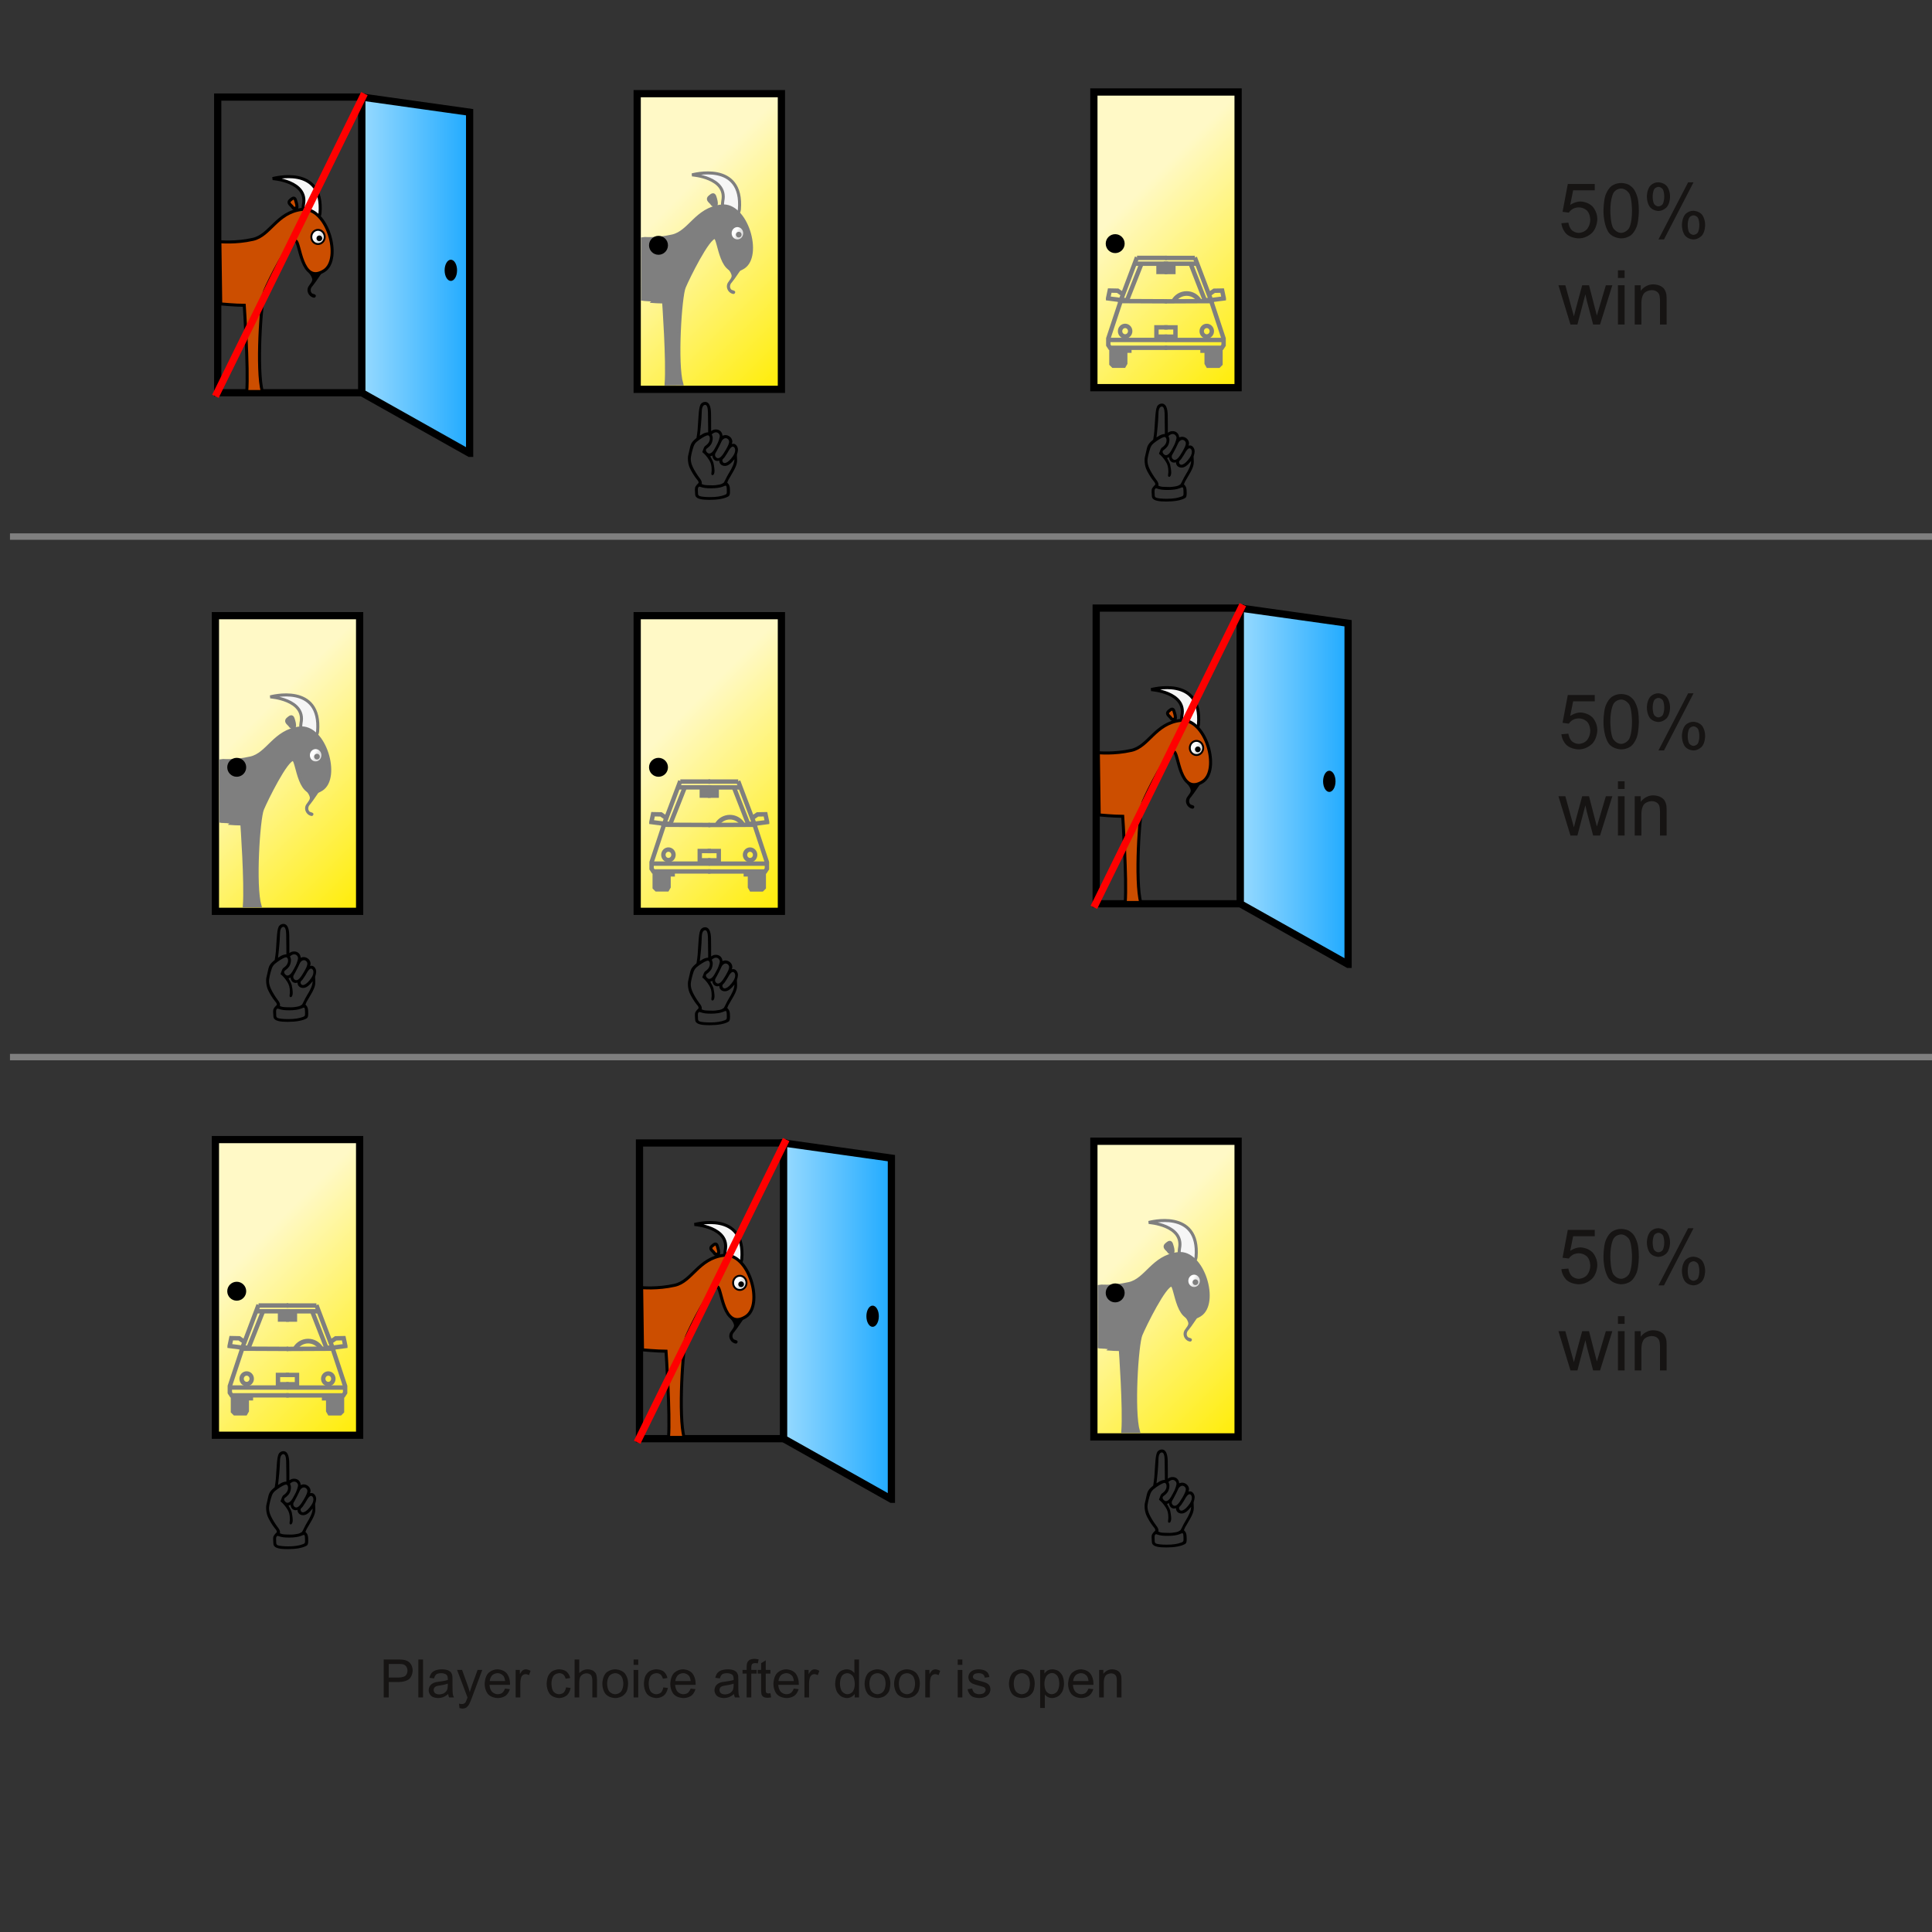 <?xml version="1.0" encoding="UTF-8"?>
<svg xmlns="http://www.w3.org/2000/svg" height="510.236pt" viewBox="0 0 510.236 510.236" xmlns:xlink="http://www.w3.org/1999/xlink" width="510.236pt" version="1.1" xmlns:inkscape="http://www.inkscape.org/namespaces/inkscape">
 <rect x="0" y="0" width="510.236" height="510.236" fill="#333333" stroke="none"/>
 <defs>
  <clipPath id="Clip0">
   <path d="M0 0 L40.001 0 L40.001 108.231 L0 108.231 L0 0 Z"/>
  </clipPath>
  <clipPath id="Clip1">
   <path d="M0 0 L40.001 0 L40.001 108.231 L0 108.231 L0 0 Z"/>
  </clipPath>
  <linearGradient gradientTransform="matrix(1 0 0 1 0 0)" y1="39.044" x2="39.045" y2="79.044" gradientUnits="userSpaceOnUse" id="Grad0" x1="-0.956">
   <stop stop-opacity="1" offset="0%" stop-color="#fff9c6"/>
   <stop stop-opacity="1" offset="100%" stop-color="#ffec00"/>
  </linearGradient>
  <clipPath id="Clip2">
   <path d="M0 0 L29.601 0 L29.601 56.553 L0 56.553 L0 0 Z"/>
  </clipPath>
  <linearGradient gradientTransform="matrix(1 0 0 1 0 0)" y1="1.715" x2="2.07" y2="2.23" gradientUnits="userSpaceOnUse" id="Grad1" x1="1.116">
   <stop stop-opacity="1" offset="0%" stop-color="#ffffff"/>
   <stop stop-opacity="1" offset="100%" stop-color="#e2e2e2"/>
  </linearGradient>
  <clipPath id="Clip3">
   <path d="M0 0 L40.001 0 L40.001 108.231 L0 108.231 L0 0 Z"/>
  </clipPath>
  <linearGradient gradientTransform="matrix(1 0 0 1 0 0)" y1="39.044" x2="39.045" y2="79.044" gradientUnits="userSpaceOnUse" id="Grad2" x1="-0.956">
   <stop stop-opacity="1" offset="0%" stop-color="#fff9c6"/>
   <stop stop-opacity="1" offset="100%" stop-color="#ffec00"/>
  </linearGradient>
  <clipPath id="Clip4">
   <path d="M0 0 L29.601 0 L29.601 56.553 L0 56.553 L0 0 Z"/>
  </clipPath>
  <linearGradient gradientTransform="matrix(1 0 0 1 0 0)" y1="1.715" x2="2.07" y2="2.23" gradientUnits="userSpaceOnUse" id="Grad3" x1="1.116">
   <stop stop-opacity="1" offset="0%" stop-color="#ffffff"/>
   <stop stop-opacity="1" offset="100%" stop-color="#e2e2e2"/>
  </linearGradient>
  <clipPath id="Clip5">
   <path d="M0 0 L69.05 0 L69.05 96.9 L0 96.9 L0 0 Z"/>
  </clipPath>
  <clipPath id="Clip6">
   <path d="M0 0 L68.44 0 L68.44 96 L0 96 L0 0 Z"/>
  </clipPath>
  <linearGradient gradientTransform="matrix(1 0 0 1 0 0)" y1="47.044" x2="29.424" y2="47.044" gradientUnits="userSpaceOnUse" id="Grad4" x1="-0.956">
   <stop stop-opacity="1" offset="0%" stop-color="#9bdbff"/>
   <stop stop-opacity="1" offset="100%" stop-color="#1da9ff"/>
  </linearGradient>
  <clipPath id="Clip7">
   <path d="M0 0 L30.444 0 L30.444 57.55 L0 57.55 L0 0 Z"/>
  </clipPath>
  <linearGradient gradientTransform="matrix(1 0 0 1 0 0)" y1="466.096" x2="215.351" y2="480.907" gradientUnits="userSpaceOnUse" id="Grad5" x1="207.051">
   <stop stop-opacity="1" offset="0%" stop-color="#cc4e00"/>
   <stop stop-opacity="1" offset="100%" stop-color="#984714"/>
  </linearGradient>
  <linearGradient gradientTransform="matrix(1 0 0 1 0 0)" y1="1.715" x2="2.07" y2="2.23" gradientUnits="userSpaceOnUse" id="Grad6" x1="1.116">
   <stop stop-opacity="1" offset="0%" stop-color="#ffffff"/>
   <stop stop-opacity="1" offset="100%" stop-color="#e2e2e2"/>
  </linearGradient>
  <clipPath id="Clip8">
   <path d="M0 0 L69.05 0 L69.05 96.9 L0 96.9 L0 0 Z"/>
  </clipPath>
  <clipPath id="Clip9">
   <path d="M0 0 L68.44 0 L68.44 96 L0 96 L0 0 Z"/>
  </clipPath>
  <linearGradient gradientTransform="matrix(1 0 0 1 0 0)" y1="47.044" x2="29.424" y2="47.044" gradientUnits="userSpaceOnUse" id="Grad7" x1="-0.956">
   <stop stop-opacity="1" offset="0%" stop-color="#9bdbff"/>
   <stop stop-opacity="1" offset="100%" stop-color="#1da9ff"/>
  </linearGradient>
  <clipPath id="Clip10">
   <path d="M0 0 L30.444 0 L30.444 57.55 L0 57.55 L0 0 Z"/>
  </clipPath>
  <linearGradient gradientTransform="matrix(1 0 0 1 0 0)" y1="466.096" x2="215.351" y2="480.907" gradientUnits="userSpaceOnUse" id="Grad8" x1="207.051">
   <stop stop-opacity="1" offset="0%" stop-color="#cc4e00"/>
   <stop stop-opacity="1" offset="100%" stop-color="#984714"/>
  </linearGradient>
  <linearGradient gradientTransform="matrix(1 0 0 1 0 0)" y1="1.715" x2="2.07" y2="2.23" gradientUnits="userSpaceOnUse" id="Grad9" x1="1.116">
   <stop stop-opacity="1" offset="0%" stop-color="#ffffff"/>
   <stop stop-opacity="1" offset="100%" stop-color="#e2e2e2"/>
  </linearGradient>
  <path d="M0.415 8.125 L1.338 8.047 C1.338 8.047 1.44 8.721 1.814 9.06 C1.814 9.06 2.188 9.399 2.715 9.399 C2.715 9.399 3.35 9.399 3.789 8.921 C3.789 8.921 4.229 8.442 4.229 7.651 C4.229 7.651 4.229 6.899 3.806 6.465 C3.806 6.465 3.384 6.03 2.7 6.03 C2.7 6.03 2.275 6.03 1.934 6.223 C1.934 6.223 1.592 6.416 1.397 6.724 L0.571 6.616 L1.265 2.939 L4.824 2.939 L4.824 3.779 L1.968 3.779 L1.582 5.703 C1.582 5.703 2.227 5.254 2.935 5.254 C2.935 5.254 3.872 5.254 4.517 5.903 C4.517 5.903 5.161 6.553 5.161 7.573 C5.161 7.573 5.161 8.545 4.595 9.253 C4.595 9.253 3.906 10.122 2.715 10.122 C2.715 10.122 1.738 10.122 1.121 9.575 C1.121 9.575 0.503 9.028 0.415 8.125 Z" id="GlArialMT53"/>
  <path d="M0.415 6.47 C0.415 6.47 0.415 5.2 0.676 4.426 C0.676 4.426 0.938 3.652 1.453 3.232 C1.453 3.232 1.968 2.812 2.749 2.812 C2.749 2.812 3.325 2.812 3.76 3.045 C3.76 3.045 4.194 3.276 4.478 3.713 C4.478 3.713 4.761 4.15 4.922 4.778 C4.922 4.778 5.083 5.405 5.083 6.47 C5.083 6.47 5.083 7.73 4.824 8.503 C4.824 8.503 4.565 9.277 4.05 9.7 C4.05 9.7 3.535 10.122 2.749 10.122 C2.749 10.122 1.714 10.122 1.123 9.38 C1.123 9.38 0.415 8.486 0.415 6.47 L0.415 6.47 Z M1.318 6.47 C1.318 6.47 1.318 8.232 1.731 8.816 C1.731 8.816 2.144 9.399 2.749 9.399 C2.749 9.399 3.355 9.399 3.767 8.813 C3.767 8.813 4.18 8.227 4.18 6.47 C4.18 6.47 4.18 4.702 3.767 4.121 C3.767 4.121 3.355 3.54 2.739 3.54 C2.739 3.54 2.134 3.54 1.772 4.053 C1.772 4.053 1.318 4.707 1.318 6.47 Z" id="GlArialMT48"/>
  <path d="M0.581 4.56 C0.581 4.56 0.581 3.794 0.967 3.257 C0.967 3.257 1.353 2.72 2.085 2.72 C2.085 2.72 2.759 2.72 3.201 3.201 C3.201 3.201 3.643 3.682 3.643 4.614 C3.643 4.614 3.643 5.522 3.196 6.013 C3.196 6.013 2.749 6.504 2.095 6.504 C2.095 6.504 1.445 6.504 1.013 6.02 C1.013 6.02 0.581 5.537 0.581 4.56 L0.581 4.56 Z M2.109 3.325 C2.109 3.325 1.782 3.325 1.565 3.608 C1.565 3.608 1.348 3.892 1.348 4.648 C1.348 4.648 1.348 5.337 1.567 5.618 C1.567 5.618 1.787 5.898 2.109 5.898 C2.109 5.898 2.441 5.898 2.659 5.615 C2.659 5.615 2.876 5.332 2.876 4.58 C2.876 4.58 2.876 3.887 2.656 3.606 C2.656 3.606 2.437 3.325 2.109 3.325 L2.109 3.325 Z M2.114 10.264 L6.03 2.72 L6.743 2.72 L2.842 10.264 L2.114 10.264 L2.114 10.264 Z M5.21 8.32 C5.21 8.32 5.21 7.549 5.596 7.014 C5.596 7.014 5.981 6.48 6.719 6.48 C6.719 6.48 7.393 6.48 7.835 6.96 C7.835 6.96 8.276 7.441 8.276 8.374 C8.276 8.374 8.276 9.282 7.83 9.773 C7.83 9.773 7.383 10.264 6.724 10.264 C6.724 10.264 6.074 10.264 5.642 9.778 C5.642 9.778 5.21 9.292 5.21 8.32 L5.21 8.32 Z M6.743 7.085 C6.743 7.085 6.411 7.085 6.194 7.368 C6.194 7.368 5.977 7.651 5.977 8.408 C5.977 8.408 5.977 9.092 6.196 9.375 C6.196 9.375 6.416 9.658 6.738 9.658 C6.738 9.658 7.075 9.658 7.293 9.375 C7.293 9.375 7.51 9.092 7.51 8.34 C7.51 8.34 7.51 7.646 7.29 7.366 C7.29 7.366 7.07 7.085 6.743 7.085 Z" id="GlArialMT37"/>
  <path d="M1.616 10 L0.029 4.814 L0.938 4.814 L1.763 7.808 L2.07 8.921 C2.07 8.921 2.09 8.838 2.339 7.852 L3.164 4.814 L4.067 4.814 L4.844 7.822 L5.103 8.813 L5.4 7.812 L6.289 4.814 L7.144 4.814 L5.522 10 L4.609 10 L3.784 6.895 L3.584 6.011 L2.534 10 L1.616 10 Z" id="GlArialMT119"/>
  <path d="M0.664 3.853 L0.664 2.842 L1.543 2.842 L1.543 3.853 L0.664 3.853 L0.664 3.853 Z M0.664 10 L0.664 4.814 L1.543 4.814 L1.543 10 L0.664 10 Z" id="GlArialMT105"/>
  <path d="M0.659 10 L0.659 4.814 L1.45 4.814 L1.45 5.552 C1.45 5.552 2.022 4.697 3.101 4.697 C3.101 4.697 3.569 4.697 3.962 4.866 C3.962 4.866 4.355 5.034 4.551 5.308 C4.551 5.308 4.746 5.581 4.824 5.957 C4.824 5.957 4.873 6.201 4.873 6.812 L4.873 10 L3.994 10 L3.994 6.846 C3.994 6.846 3.994 6.309 3.892 6.043 C3.892 6.043 3.789 5.776 3.528 5.618 C3.528 5.618 3.267 5.459 2.915 5.459 C2.915 5.459 2.354 5.459 1.946 5.815 C1.946 5.815 1.538 6.172 1.538 7.168 L1.538 10 L0.659 10 Z" id="GlArialMT110"/>
  <clipPath id="Clip11">
   <path d="M0 0 L40.001 0 L40.001 109.116 L0 109.116 L0 0 Z"/>
  </clipPath>
  <clipPath id="Clip12">
   <path d="M0 0 L40.001 0 L40.001 80 L0 80 L0 0 Z"/>
  </clipPath>
  <linearGradient gradientTransform="matrix(1 0 0 1 0 0)" y1="39.044" x2="39.045" y2="79.044" gradientUnits="userSpaceOnUse" id="Grad10" x1="-0.956">
   <stop stop-opacity="1" offset="0%" stop-color="#fff9c6"/>
   <stop stop-opacity="1" offset="100%" stop-color="#ffec00"/>
  </linearGradient>
  <clipPath id="Clip13">
   <path d="M0 0 L31.72 0 L31.72 29.802 L0 29.802 L0 0 Z"/>
  </clipPath>
  <clipPath id="Clip14">
   <path d="M0 0 L31.72 0 L31.72 29.802 L0 29.802 L0 0 Z"/>
  </clipPath>
  <clipPath id="Clip15">
   <path d="M0 0 L16.875 0 L16.875 29.794 L0 29.794 L0 0 Z"/>
  </clipPath>
  <clipPath id="Clip16">
   <path d="M0 0 L16.875 0 L16.875 29.794 L0 29.794 L0 0 Z"/>
  </clipPath>
  <clipPath id="Clip17">
   <path d="M0 0 L16.875 0 L16.875 29.739 L0 29.739 L0 0 Z"/>
  </clipPath>
  <clipPath id="Clip18">
   <path d="M0 0 L16.875 0 L16.875 29.739 L0 29.739 L0 0 Z"/>
  </clipPath>
  <clipPath id="Clip19">
   <path d="M0 0 L40.001 0 L40.001 109.116 L0 109.116 L0 0 Z"/>
  </clipPath>
  <clipPath id="Clip20">
   <path d="M0 0 L40.001 0 L40.001 80 L0 80 L0 0 Z"/>
  </clipPath>
  <linearGradient gradientTransform="matrix(1 0 0 1 0 0)" y1="39.044" x2="39.045" y2="79.044" gradientUnits="userSpaceOnUse" id="Grad11" x1="-0.956">
   <stop stop-opacity="1" offset="0%" stop-color="#fff9c6"/>
   <stop stop-opacity="1" offset="100%" stop-color="#ffec00"/>
  </linearGradient>
  <clipPath id="Clip21">
   <path d="M0 0 L31.72 0 L31.72 29.802 L0 29.802 L0 0 Z"/>
  </clipPath>
  <clipPath id="Clip22">
   <path d="M0 0 L31.72 0 L31.72 29.802 L0 29.802 L0 0 Z"/>
  </clipPath>
  <clipPath id="Clip23">
   <path d="M0 0 L16.875 0 L16.875 29.794 L0 29.794 L0 0 Z"/>
  </clipPath>
  <clipPath id="Clip24">
   <path d="M0 0 L16.875 0 L16.875 29.794 L0 29.794 L0 0 Z"/>
  </clipPath>
  <clipPath id="Clip25">
   <path d="M0 0 L16.875 0 L16.875 29.739 L0 29.739 L0 0 Z"/>
  </clipPath>
  <clipPath id="Clip26">
   <path d="M0 0 L16.875 0 L16.875 29.739 L0 29.739 L0 0 Z"/>
  </clipPath>
  <clipPath id="Clip27">
   <path d="M0 0 L40.001 0 L40.001 109.116 L0 109.116 L0 0 Z"/>
  </clipPath>
  <clipPath id="Clip28">
   <path d="M0 0 L40.001 0 L40.001 80 L0 80 L0 0 Z"/>
  </clipPath>
  <linearGradient gradientTransform="matrix(1 0 0 1 0 0)" y1="39.044" x2="39.045" y2="79.044" gradientUnits="userSpaceOnUse" id="Grad12" x1="-0.956">
   <stop stop-opacity="1" offset="0%" stop-color="#fff9c6"/>
   <stop stop-opacity="1" offset="100%" stop-color="#ffec00"/>
  </linearGradient>
  <clipPath id="Clip29">
   <path d="M0 0 L31.72 0 L31.72 29.802 L0 29.802 L0 0 Z"/>
  </clipPath>
  <clipPath id="Clip30">
   <path d="M0 0 L31.72 0 L31.72 29.802 L0 29.802 L0 0 Z"/>
  </clipPath>
  <clipPath id="Clip31">
   <path d="M0 0 L16.875 0 L16.875 29.794 L0 29.794 L0 0 Z"/>
  </clipPath>
  <clipPath id="Clip32">
   <path d="M0 0 L16.875 0 L16.875 29.794 L0 29.794 L0 0 Z"/>
  </clipPath>
  <clipPath id="Clip33">
   <path d="M0 0 L16.875 0 L16.875 29.739 L0 29.739 L0 0 Z"/>
  </clipPath>
  <clipPath id="Clip34">
   <path d="M0 0 L16.875 0 L16.875 29.739 L0 29.739 L0 0 Z"/>
  </clipPath>
  <clipPath id="Clip35">
   <path d="M0 0 L40.001 0 L40.001 108.231 L0 108.231 L0 0 Z"/>
  </clipPath>
  <linearGradient gradientTransform="matrix(1 0 0 1 0 0)" y1="39.044" x2="39.045" y2="79.044" gradientUnits="userSpaceOnUse" id="Grad13" x1="-0.956">
   <stop stop-opacity="1" offset="0%" stop-color="#fff9c6"/>
   <stop stop-opacity="1" offset="100%" stop-color="#ffec00"/>
  </linearGradient>
  <clipPath id="Clip36">
   <path d="M0 0 L29.601 0 L29.601 56.553 L0 56.553 L0 0 Z"/>
  </clipPath>
  <linearGradient gradientTransform="matrix(1 0 0 1 0 0)" y1="1.715" x2="2.07" y2="2.23" gradientUnits="userSpaceOnUse" id="Grad14" x1="1.116">
   <stop stop-opacity="1" offset="0%" stop-color="#ffffff"/>
   <stop stop-opacity="1" offset="100%" stop-color="#e2e2e2"/>
  </linearGradient>
  <clipPath id="Clip37">
   <path d="M0 0 L69.05 0 L69.05 96.9 L0 96.9 L0 0 Z"/>
  </clipPath>
  <clipPath id="Clip38">
   <path d="M0 0 L68.44 0 L68.44 96 L0 96 L0 0 Z"/>
  </clipPath>
  <linearGradient gradientTransform="matrix(1 0 0 1 0 0)" y1="47.044" x2="29.424" y2="47.044" gradientUnits="userSpaceOnUse" id="Grad15" x1="-0.956">
   <stop stop-opacity="1" offset="0%" stop-color="#9bdbff"/>
   <stop stop-opacity="1" offset="100%" stop-color="#1da9ff"/>
  </linearGradient>
  <clipPath id="Clip39">
   <path d="M0 0 L30.444 0 L30.444 57.55 L0 57.55 L0 0 Z"/>
  </clipPath>
  <linearGradient gradientTransform="matrix(1 0 0 1 0 0)" y1="466.096" x2="215.351" y2="480.907" gradientUnits="userSpaceOnUse" id="Grad16" x1="207.051">
   <stop stop-opacity="1" offset="0%" stop-color="#cc4e00"/>
   <stop stop-opacity="1" offset="100%" stop-color="#984714"/>
  </linearGradient>
  <linearGradient gradientTransform="matrix(1 0 0 1 0 0)" y1="1.715" x2="2.07" y2="2.23" gradientUnits="userSpaceOnUse" id="Grad17" x1="1.116">
   <stop stop-opacity="1" offset="0%" stop-color="#ffffff"/>
   <stop stop-opacity="1" offset="100%" stop-color="#e2e2e2"/>
  </linearGradient>
  <clipPath id="Clip40">
   <path d="M0 0 L163.197 0 L163.197 40.187 L0 40.187 L0 0 Z"/>
  </clipPath>
  <path d="M0.772 10 L0.772 2.842 L3.472 2.842 C3.472 2.842 4.185 2.842 4.561 2.91 C4.561 2.91 5.088 2.998 5.444 3.245 C5.444 3.245 5.801 3.491 6.018 3.936 C6.018 3.936 6.235 4.38 6.235 4.912 C6.235 4.912 6.235 5.825 5.654 6.457 C5.654 6.457 5.073 7.09 3.555 7.09 L1.719 7.09 L1.719 10 L0.772 10 L0.772 10 Z M1.719 6.245 L3.569 6.245 C3.569 6.245 4.487 6.245 4.873 5.903 C4.873 5.903 5.259 5.562 5.259 4.941 C5.259 4.941 5.259 4.492 5.032 4.172 C5.032 4.172 4.805 3.853 4.434 3.75 C4.434 3.75 4.194 3.687 3.55 3.687 L1.719 3.687 L1.719 6.245 Z" id="GlArialMT80"/>
  <path d="M0.64 10 L0.64 2.842 L1.519 2.842 L1.519 10 L0.64 10 Z" id="GlArialMT108"/>
  <path d="M4.043 9.36 C4.043 9.36 3.555 9.775 3.103 9.946 C3.103 9.946 2.651 10.117 2.134 10.117 C2.134 10.117 1.279 10.117 0.82 9.7 C0.82 9.7 0.361 9.282 0.361 8.633 C0.361 8.633 0.361 8.252 0.535 7.937 C0.535 7.937 0.708 7.622 0.989 7.432 C0.989 7.432 1.27 7.241 1.621 7.144 C1.621 7.144 1.88 7.075 2.402 7.012 C2.402 7.012 3.467 6.885 3.97 6.709 C3.97 6.709 3.975 6.528 3.975 6.48 C3.975 6.48 3.975 5.942 3.726 5.723 C3.726 5.723 3.389 5.425 2.725 5.425 C2.725 5.425 2.105 5.425 1.809 5.642 C1.809 5.642 1.514 5.859 1.372 6.411 L0.513 6.294 C0.513 6.294 0.63 5.742 0.898 5.403 C0.898 5.403 1.167 5.063 1.675 4.88 C1.675 4.88 2.183 4.697 2.852 4.697 C2.852 4.697 3.516 4.697 3.931 4.853 C3.931 4.853 4.346 5.01 4.541 5.247 C4.541 5.247 4.736 5.483 4.815 5.845 C4.815 5.845 4.858 6.069 4.858 6.655 L4.858 7.827 C4.858 7.827 4.858 9.053 4.915 9.377 C4.915 9.377 4.971 9.702 5.137 10 L4.219 10 C4.219 10 4.082 9.727 4.043 9.36 L4.043 9.36 Z M3.97 7.397 C3.97 7.397 3.491 7.593 2.534 7.73 C2.534 7.73 1.992 7.808 1.768 7.905 C1.768 7.905 1.543 8.003 1.421 8.191 C1.421 8.191 1.299 8.379 1.299 8.608 C1.299 8.608 1.299 8.96 1.565 9.194 C1.565 9.194 1.831 9.429 2.344 9.429 C2.344 9.429 2.852 9.429 3.247 9.207 C3.247 9.207 3.643 8.984 3.828 8.599 C3.828 8.599 3.97 8.301 3.97 7.72 L3.97 7.397 Z" id="GlArialMT97"/>
  <path d="M0.62 11.997 L0.522 11.172 C0.522 11.172 0.811 11.25 1.025 11.25 C1.025 11.25 1.318 11.25 1.494 11.152 C1.494 11.152 1.67 11.055 1.782 10.879 C1.782 10.879 1.865 10.747 2.051 10.225 C2.051 10.225 2.075 10.151 2.129 10.01 L0.161 4.814 L1.108 4.814 L2.188 7.817 C2.188 7.817 2.397 8.389 2.563 9.019 C2.563 9.019 2.715 8.413 2.925 7.837 L4.033 4.814 L4.912 4.814 L2.94 10.088 C2.94 10.088 2.622 10.942 2.446 11.265 C2.446 11.265 2.212 11.699 1.909 11.902 C1.909 11.902 1.606 12.104 1.187 12.104 C1.187 12.104 0.933 12.104 0.62 11.997 Z" id="GlArialMT121"/>
  <path d="M4.209 8.33 L5.117 8.442 C5.117 8.442 4.902 9.238 4.321 9.678 C4.321 9.678 3.74 10.117 2.837 10.117 C2.837 10.117 1.699 10.117 1.033 9.417 C1.033 9.417 0.366 8.716 0.366 7.451 C0.366 7.451 0.366 6.143 1.04 5.42 C1.04 5.42 1.714 4.697 2.788 4.697 C2.788 4.697 3.828 4.697 4.487 5.405 C4.487 5.405 5.147 6.113 5.147 7.397 C5.147 7.397 5.147 7.476 5.142 7.632 L1.274 7.632 C1.274 7.632 1.323 8.486 1.758 8.94 C1.758 8.94 2.192 9.395 2.842 9.395 C2.842 9.395 3.325 9.395 3.667 9.141 C3.667 9.141 4.009 8.887 4.209 8.33 L4.209 8.33 Z M1.323 6.909 L4.219 6.909 C4.219 6.909 4.16 6.255 3.887 5.928 C3.887 5.928 3.467 5.42 2.798 5.42 C2.798 5.42 2.192 5.42 1.78 5.825 C1.78 5.825 1.367 6.23 1.323 6.909 Z" id="GlArialMT101"/>
  <path d="M0.649 10 L0.649 4.814 L1.44 4.814 L1.44 5.601 C1.44 5.601 1.743 5.049 2 4.873 C2 4.873 2.256 4.697 2.563 4.697 C2.563 4.697 3.008 4.697 3.467 4.98 L3.164 5.796 C3.164 5.796 2.842 5.605 2.52 5.605 C2.52 5.605 2.231 5.605 2.002 5.779 C2.002 5.779 1.772 5.952 1.675 6.26 C1.675 6.26 1.528 6.728 1.528 7.285 L1.528 10 L0.649 10 Z" id="GlArialMT114"/>
  <path d="M4.043 8.101 L4.907 8.213 C4.907 8.213 4.766 9.106 4.182 9.612 C4.182 9.612 3.599 10.117 2.749 10.117 C2.749 10.117 1.685 10.117 1.038 9.421 C1.038 9.421 0.391 8.726 0.391 7.427 C0.391 7.427 0.391 6.587 0.669 5.957 C0.669 5.957 0.947 5.327 1.516 5.012 C1.516 5.012 2.085 4.697 2.754 4.697 C2.754 4.697 3.599 4.697 4.136 5.125 C4.136 5.125 4.673 5.552 4.824 6.338 L3.97 6.47 C3.97 6.47 3.848 5.947 3.538 5.684 C3.538 5.684 3.228 5.42 2.788 5.42 C2.788 5.42 2.124 5.42 1.709 5.896 C1.709 5.896 1.294 6.372 1.294 7.402 C1.294 7.402 1.294 8.447 1.694 8.921 C1.694 8.921 2.095 9.395 2.739 9.395 C2.739 9.395 3.257 9.395 3.603 9.077 C3.603 9.077 3.95 8.76 4.043 8.101 Z" id="GlArialMT99"/>
  <path d="M0.659 10 L0.659 2.842 L1.538 2.842 L1.538 5.41 C1.538 5.41 2.153 4.697 3.091 4.697 C3.091 4.697 3.667 4.697 4.092 4.924 C4.092 4.924 4.517 5.151 4.7 5.552 C4.7 5.552 4.883 5.952 4.883 6.714 L4.883 10 L4.004 10 L4.004 6.714 C4.004 6.714 4.004 6.055 3.718 5.754 C3.718 5.754 3.433 5.454 2.91 5.454 C2.91 5.454 2.52 5.454 2.175 5.657 C2.175 5.657 1.831 5.859 1.685 6.206 C1.685 6.206 1.538 6.553 1.538 7.163 L1.538 10 L0.659 10 Z" id="GlArialMT104"/>
  <path d="M0.332 7.407 C0.332 7.407 0.332 5.967 1.133 5.273 C1.133 5.273 1.802 4.697 2.764 4.697 C2.764 4.697 3.833 4.697 4.512 5.398 C4.512 5.398 5.19 6.099 5.19 7.334 C5.19 7.334 5.19 8.335 4.89 8.909 C4.89 8.909 4.59 9.482 4.016 9.8 C4.016 9.8 3.442 10.117 2.764 10.117 C2.764 10.117 1.675 10.117 1.003 9.419 C1.003 9.419 0.332 8.721 0.332 7.407 L0.332 7.407 Z M1.235 7.407 C1.235 7.407 1.235 8.403 1.67 8.899 C1.67 8.899 2.105 9.395 2.764 9.395 C2.764 9.395 3.418 9.395 3.853 8.897 C3.853 8.897 4.287 8.398 4.287 7.378 C4.287 7.378 4.287 6.416 3.85 5.92 C3.85 5.92 3.413 5.425 2.764 5.425 C2.764 5.425 2.105 5.425 1.67 5.918 C1.67 5.918 1.235 6.411 1.235 7.407 Z" id="GlArialMT111"/>
  <path d="M0.869 10 L0.869 5.498 L0.093 5.498 L0.093 4.814 L0.869 4.814 L0.869 4.263 C0.869 4.263 0.869 3.74 0.962 3.486 C0.962 3.486 1.089 3.145 1.409 2.932 C1.409 2.932 1.729 2.72 2.305 2.72 C2.305 2.72 2.676 2.72 3.125 2.808 L2.993 3.574 C2.993 3.574 2.72 3.525 2.476 3.525 C2.476 3.525 2.075 3.525 1.909 3.696 C1.909 3.696 1.743 3.867 1.743 4.336 L1.743 4.814 L2.754 4.814 L2.754 5.498 L1.743 5.498 L1.743 10 L0.869 10 Z" id="GlArialMT102"/>
  <path d="M2.578 9.214 L2.705 9.99 C2.705 9.99 2.334 10.068 2.041 10.068 C2.041 10.068 1.562 10.068 1.299 9.917 C1.299 9.917 1.035 9.766 0.928 9.519 C0.928 9.519 0.82 9.273 0.82 8.481 L0.82 5.498 L0.176 5.498 L0.176 4.814 L0.82 4.814 L0.82 3.53 L1.694 3.003 L1.694 4.814 L2.578 4.814 L2.578 5.498 L1.694 5.498 L1.694 8.53 C1.694 8.53 1.694 8.906 1.741 9.014 C1.741 9.014 1.787 9.121 1.892 9.185 C1.892 9.185 1.997 9.248 2.192 9.248 C2.192 9.248 2.339 9.248 2.578 9.214 Z" id="GlArialMT116"/>
  <path d="M4.023 10 L4.023 9.346 C4.023 9.346 3.53 10.117 2.573 10.117 C2.573 10.117 1.953 10.117 1.433 9.775 C1.433 9.775 0.913 9.434 0.627 8.821 C0.627 8.821 0.342 8.208 0.342 7.412 C0.342 7.412 0.342 6.636 0.601 6.003 C0.601 6.003 0.859 5.371 1.377 5.034 C1.377 5.034 1.895 4.697 2.534 4.697 C2.534 4.697 3.003 4.697 3.369 4.895 C3.369 4.895 3.735 5.093 3.965 5.41 L3.965 2.842 L4.839 2.842 L4.839 10 L4.023 10 L4.023 10 Z M1.245 7.412 C1.245 7.412 1.245 8.408 1.665 8.901 C1.665 8.901 2.085 9.395 2.656 9.395 C2.656 9.395 3.232 9.395 3.635 8.923 C3.635 8.923 4.038 8.452 4.038 7.485 C4.038 7.485 4.038 6.421 3.628 5.923 C3.628 5.923 3.218 5.425 2.617 5.425 C2.617 5.425 2.031 5.425 1.638 5.903 C1.638 5.903 1.245 6.382 1.245 7.412 Z" id="GlArialMT100"/>
  <path d="M0.308 8.452 L1.177 8.315 C1.177 8.315 1.25 8.838 1.584 9.116 C1.584 9.116 1.919 9.395 2.52 9.395 C2.52 9.395 3.125 9.395 3.418 9.148 C3.418 9.148 3.711 8.901 3.711 8.569 C3.711 8.569 3.711 8.271 3.452 8.101 C3.452 8.101 3.272 7.983 2.554 7.803 C2.554 7.803 1.587 7.559 1.213 7.38 C1.213 7.38 0.84 7.202 0.647 6.887 C0.647 6.887 0.454 6.572 0.454 6.191 C0.454 6.191 0.454 5.845 0.613 5.549 C0.613 5.549 0.772 5.254 1.045 5.059 C1.045 5.059 1.25 4.907 1.604 4.802 C1.604 4.802 1.958 4.697 2.363 4.697 C2.363 4.697 2.974 4.697 3.435 4.873 C3.435 4.873 3.897 5.049 4.116 5.349 C4.116 5.349 4.336 5.649 4.419 6.152 L3.56 6.27 C3.56 6.27 3.501 5.869 3.22 5.645 C3.22 5.645 2.94 5.42 2.427 5.42 C2.427 5.42 1.821 5.42 1.562 5.62 C1.562 5.62 1.304 5.82 1.304 6.089 C1.304 6.089 1.304 6.26 1.411 6.396 C1.411 6.396 1.519 6.538 1.748 6.631 C1.748 6.631 1.88 6.68 2.524 6.855 C2.524 6.855 3.457 7.105 3.826 7.263 C3.826 7.263 4.194 7.422 4.404 7.725 C4.404 7.725 4.614 8.027 4.614 8.477 C4.614 8.477 4.614 8.916 4.358 9.304 C4.358 9.304 4.102 9.692 3.618 9.905 C3.618 9.905 3.135 10.117 2.524 10.117 C2.524 10.117 1.514 10.117 0.984 9.697 C0.984 9.697 0.454 9.277 0.308 8.452 Z" id="GlArialMT115"/>
  <path d="M0.659 11.987 L0.659 4.814 L1.46 4.814 L1.46 5.488 C1.46 5.488 1.743 5.093 2.1 4.895 C2.1 4.895 2.456 4.697 2.964 4.697 C2.964 4.697 3.628 4.697 4.136 5.039 C4.136 5.039 4.644 5.381 4.902 6.003 C4.902 6.003 5.161 6.626 5.161 7.368 C5.161 7.368 5.161 8.164 4.875 8.801 C4.875 8.801 4.59 9.438 4.045 9.778 C4.045 9.778 3.501 10.117 2.9 10.117 C2.9 10.117 2.461 10.117 2.112 9.932 C2.112 9.932 1.763 9.746 1.538 9.463 L1.538 11.987 L0.659 11.987 L0.659 11.987 Z M1.455 7.437 C1.455 7.437 1.455 8.438 1.86 8.916 C1.86 8.916 2.266 9.395 2.842 9.395 C2.842 9.395 3.428 9.395 3.845 8.899 C3.845 8.899 4.263 8.403 4.263 7.363 C4.263 7.363 4.263 6.372 3.855 5.879 C3.855 5.879 3.447 5.386 2.881 5.386 C2.881 5.386 2.319 5.386 1.887 5.911 C1.887 5.911 1.455 6.435 1.455 7.437 Z" id="GlArialMT112"/>
 </defs>
 <g inkscape:label="Fondo" inkscape:groupmode="layer" id="Fondo">
  <g style="fill:none; stroke:none" clip-rule="evenodd" transform="translate(167.322, 23.78) scale(1, 1)" clip-path="url(#Clip0)" id="Copia de Grupo100">
   <g style="fill:none; stroke:none" clip-rule="evenodd" transform="translate(0, 0) scale(1, 1)" clip-path="url(#Clip1)" id="Grupo94">
    <path style="fill:url(#Grad0); fill-rule:evenodd;stroke-width:1.912; stroke-linecap:butt; stroke-linejoin:miter; stroke-dasharray:none; stroke:#000000;" transform="translate(0.956, 0.956)" d="M0 0 L38.089 0 L38.089 78.088 L0 78.088 L0 0 Z" id="Copia de  rect2828"/>
    <path style="fill:#000000; fill-rule:nonzero;stroke:none;" transform="translate(14.352, 82.359)" d="M11.592 11.088 C11.704 10.808 11.732 10.64 11.732 10.5 C11.732 9.576 10.892 8.764 9.884 8.764 C9.688 8.764 9.492 8.82 9.128 8.932 C9.072 7.952 8.372 7.28 7.42 7.28 C6.944 7.28 6.636 7.364 6.132 7.7 C6.132 6.804 6.132 6.048 6.132 5.404 C6.132 3.304 6.104 2.408 6.02 1.932 C5.824 0.616 5.32 0 4.536 0 C4.004 0 3.472 0.336 3.276 0.812 C3.024 1.372 2.912 2.212 2.8 3.78 C2.576 7.532 2.576 7.616 2.268 9.52 C1.148 10.444 0.784 10.976 0.56 12.012 L0.308 13.132 C0.028 14.308 0 14.392 0 15.008 C0 15.736 0.14 16.548 0.392 17.192 C0.728 18.06 1.68 19.628 2.268 20.328 C2.772 20.916 2.8 21 2.828 21.392 C1.96 22.26 1.848 22.484 1.848 23.212 C1.848 23.352 1.848 23.352 1.904 24.248 C1.932 24.752 1.988 24.892 2.184 25.116 C2.66 25.648 3.752 25.872 5.712 25.872 C7.868 25.872 9.632 25.564 10.668 24.976 C11.004 24.78 11.116 24.472 11.116 23.66 C11.116 22.316 10.976 21.896 10.388 21.308 C10.64 20.664 10.696 20.524 11.256 19.628 C12.656 17.304 12.992 16.464 12.992 15.316 C12.992 15.064 12.964 14.616 12.936 14 C13.132 13.328 13.216 12.936 13.216 12.628 C13.216 11.816 12.656 11.06 12.012 11.06 C12.012 11.06 11.984 11.06 11.956 11.06 L11.592 11.088 M3.248 7.98 C3.612 4.9 3.64 3.024 3.668 2.352 C3.724 1.344 4.06 0.784 4.564 0.784 C5.012 0.784 5.264 1.484 5.292 2.66 L5.32 4.704 L5.348 6.804 L5.348 8.036 C4.816 8.036 4.06 8.288 3.528 8.708 C3.388 8.764 3.276 8.848 3.136 8.932 L3.248 7.98 M4.424 11.76 L4.2 12.152 L4.004 12.712 C3.92 12.908 3.892 12.936 3.808 13.272 C4.48 13.804 5.012 14.42 5.6 15.344 C6.076 16.072 6.272 16.828 6.272 17.976 L6.272 18.144 C6.188 18.928 6.188 18.928 6.188 18.984 C6.188 19.208 6.3 19.348 6.496 19.348 C6.804 19.348 7.028 18.872 7.028 18.228 C7.028 17.696 6.86 16.548 6.748 16.1 C6.636 15.736 6.552 15.568 5.908 14.364 C6.188 14.308 6.216 14.28 6.44 14.168 C6.552 15.064 7.056 15.596 7.812 15.596 C7.924 15.596 8.064 15.568 8.288 15.512 C8.288 16.352 8.904 16.912 9.772 16.912 C10.556 16.912 11.312 16.38 12.292 15.148 C12.236 16.212 11.788 17.276 10.696 19.04 C10.444 19.432 10.248 19.852 10.052 20.244 C9.828 20.72 9.772 20.804 9.492 21.308 C8.988 21.672 8.708 21.784 7.98 21.896 C7.532 21.98 6.972 22.036 6.636 22.036 L5.376 22.008 C4.396 21.98 4.2 21.924 3.612 21.672 C3.668 21.56 3.668 21.504 3.668 21.42 C3.668 21 3.5 20.636 2.968 19.964 C2.408 19.208 1.596 17.92 1.26 17.136 C0.924 16.408 0.756 15.736 0.756 15.036 C0.756 14.616 0.952 13.608 1.232 12.628 C1.624 11.2 1.876 10.808 3.024 9.996 C3.92 9.352 4.928 8.82 5.236 8.82 C5.572 8.82 5.796 9.156 5.796 9.66 C5.796 10.416 5.404 11.06 4.62 11.592 L4.424 11.76 M6.3 8.568 C6.776 8.176 7.056 8.036 7.42 8.036 C7.952 8.036 8.428 8.512 8.428 9.072 C8.428 9.324 8.12 10.332 7.868 10.864 C7.812 11.004 7.112 12.32 6.944 12.572 C6.524 13.272 6.076 13.636 5.628 13.636 C5.236 13.636 4.76 13.16 4.76 12.74 C4.76 12.516 4.844 12.404 5.208 12.152 C5.628 11.844 6.104 11.312 6.244 10.976 C6.44 10.556 6.552 10.024 6.552 9.576 C6.552 9.24 6.496 9.016 6.3 8.568 M9.94 9.576 C10.444 9.576 10.892 10.024 10.892 10.5 C10.892 10.948 10.64 11.564 9.996 12.684 C9.072 14.28 8.512 14.868 7.952 14.868 C7.532 14.868 7.168 14.476 7.168 14.028 C7.168 13.72 7.196 13.636 7.672 12.852 C7.896 12.488 8.624 11.032 8.96 10.276 C9.128 9.94 9.604 9.576 9.94 9.576 M11.844 11.816 C12.208 11.816 12.488 12.208 12.488 12.74 C12.488 13.384 12.18 14.056 11.424 14.952 C10.808 15.708 10.164 16.156 9.688 16.156 C9.352 16.156 9.1 15.848 9.1 15.456 C9.1 15.26 9.156 15.176 9.38 14.952 C9.632 14.7 9.52 14.84 9.744 14.532 C9.968 14.224 10.164 13.916 10.332 13.636 C10.92 12.628 11.004 12.488 11.144 12.32 C11.424 11.984 11.648 11.816 11.844 11.816 M2.632 23.016 C2.632 22.68 2.828 22.372 3.024 22.372 C3.08 22.372 3.164 22.4 3.248 22.428 C4.116 22.736 4.788 22.82 6.132 22.82 C7.392 22.82 8.568 22.652 9.24 22.372 C9.688 22.176 9.856 22.12 9.94 22.12 C10.22 22.12 10.276 22.428 10.276 23.8 C10.276 24.248 10.192 24.388 9.744 24.556 C8.736 24.948 7.532 25.144 5.88 25.144 C4.564 25.144 3.528 25.032 3.08 24.864 C2.772 24.724 2.66 24.556 2.66 24.08 C2.66 24.024 2.66 23.968 2.66 23.912 L2.632 23.38 L2.632 23.016 " id="Copia de  text2246"/>
   </g>
   <g style="fill:none; stroke:none" clip-rule="evenodd" transform="translate(1.947, 21.486) scale(1, 1)" clip-path="url(#Clip2)" id="Copia de g1367">
    <path style="fill:#f6f6f6; fill-rule:evenodd;stroke-width:0.8; stroke-linecap:butt; stroke-linejoin:miter; stroke-dasharray:none; stroke:#7f7f7f;" transform="translate(13.501, 0.4)" d="M8.123 7.393 C9.373 1.144 0 0.519 0 0.519 C0 0.519 13.591 -3.282 12.497 9.684 C12.274 12.335 7.363 11.192 8.123 7.393 Z" id=" path14903"/>
    <path style="fill:#7f7f7f; fill-rule:evenodd;stroke-width:0.8; stroke-linecap:butt; stroke-linejoin:miter; stroke-dasharray:none; stroke:#7f7f7f;" transform="translate(0.4, 6.167)" d="M18.531 0.016 C18.293 0.079 18.038 0.316 17.781 0.516 C16.962 1.152 17.738 1.71 18.093 2.079 C18.673 2.679 18.308 2.79 19.468 2.61 C19.615 2.094 19.362 1.255 19.125 0.516 C18.98 0.066 18.769 -0.047 18.531 0.016 M20.812 2.985 C14.147 3.818 12.488 9.85 7.906 10.891 C3.323 11.932 0.057 11.491 0.013 11.516 L0 27.95 C0 27.945 3.3 28.317 5.592 28.317 C5.592 28.317 6.717 43.901 6.253 49.987 C9.122 49.987 7.468 49.948 10.371 49.948 C8.831 44.659 9.989 26.922 11.031 24.422 C12.072 21.923 17.4 11.104 19.156 11.297 C20.348 11.428 20.588 22.955 26.628 19.206 C31.546 16.154 27.477 2.152 20.812 2.985 " id=" path14002"/>
    <path style="fill:url(#Grad1); fill-rule:nonzero;stroke-width:0.5; stroke-linecap:butt; stroke-linejoin:miter; stroke-dasharray:none; stroke:#7f7f7f;" transform="translate(23.707, 14.458)" d="M3.541 1.875 C3.541 2.91 2.748 3.749 1.77 3.749 C0.793 3.749 0 2.91 0 1.875 C0 0.839 0.793 0 1.77 0 C2.748 0 3.541 0.839 3.541 1.875 L3.541 1.875 Z" id=" path14004"/>
    <path style="fill:#7f7f7f; fill-rule:nonzero;stroke:none;" transform="translate(25.081, 15.951)" d="M1.5 0.753 C1.501 1.021 1.358 1.27 1.126 1.404 C0.893 1.539 0.607 1.539 0.374 1.404 C0.142 1.27 -0.001 1.021 4.70193e-06 0.753 C-0.001 0.484 0.142 0.235 0.374 0.101 C0.607 -0.034 0.893 -0.034 1.126 0.101 C1.358 0.235 1.501 0.484 1.5 0.753 Z" id=" path14901"/>
    <path style="fill:#7f7f7f; fill-rule:evenodd;stroke:none;" transform="translate(22.693, 24.868)" d="M0.262 0.864 C0.735 1.377 1.257 2.106 1.271 2.81 C1.115 3.716 0.168 4.255 0.03 5.168 C-0.168 6.221 0.633 7.386 1.743 7.511 C2.121 7.515 2.38 6.965 2.063 6.724 C1.76 6.486 1.266 6.553 1.052 6.196 C0.674 5.665 0.843 4.904 1.299 4.469 C1.804 3.821 2.355 3.095 2.906 2.249 C3.598 1.221 3.817 0.881 4.56 0 C3.361 0.649 2.514 1.17 2.198 1.1 C1.733 1.042 0.39 0.873 0.262 0.864 Z" id=" path6721"/>
   </g>
   <path style="fill:#000000; fill-rule:nonzero;stroke:none;" transform="translate(4.085, 38.505)" d="M5 2.5 C5 3.881 3.881 5 2.5 5 C1.119 5 0 3.881 0 2.5 C0 1.119 1.119 0 2.5 0 C3.881 0 5 1.119 5 2.5 Z" id="Copia de  path2830"/>
  </g>
  <g style="fill:none; stroke:none" clip-rule="evenodd" transform="translate(55.933, 161.638) scale(1, 1)" clip-path="url(#Clip3)" id="Copia de Grupo28">
   <path style="fill:url(#Grad2); fill-rule:evenodd;stroke-width:1.912; stroke-linecap:butt; stroke-linejoin:miter; stroke-dasharray:none; stroke:#000000;" transform="translate(0.956, 0.956)" d="M0 0 L38.089 0 L38.089 78.088 L0 78.088 L0 0 Z" id="Copia de  rect2828"/>
   <g style="fill:none; stroke:none" clip-rule="evenodd" transform="translate(1.947, 21.486) scale(1, 1)" clip-path="url(#Clip4)" id="Copia de g1367">
    <path style="fill:#f6f6f6; fill-rule:evenodd;stroke-width:0.8; stroke-linecap:butt; stroke-linejoin:miter; stroke-dasharray:none; stroke:#7f7f7f;" transform="translate(13.501, 0.4)" d="M8.123 7.393 C9.373 1.144 0 0.519 0 0.519 C0 0.519 13.591 -3.282 12.497 9.684 C12.274 12.335 7.363 11.192 8.123 7.393 Z" id=" path14903"/>
    <path style="fill:#7f7f7f; fill-rule:evenodd;stroke-width:0.8; stroke-linecap:butt; stroke-linejoin:miter; stroke-dasharray:none; stroke:#7f7f7f;" transform="translate(0.4, 6.167)" d="M18.531 0.016 C18.293 0.079 18.038 0.316 17.781 0.516 C16.962 1.152 17.738 1.71 18.093 2.079 C18.673 2.679 18.308 2.79 19.468 2.61 C19.615 2.094 19.362 1.255 19.125 0.516 C18.98 0.066 18.769 -0.047 18.531 0.016 M20.812 2.985 C14.147 3.818 12.488 9.85 7.906 10.891 C3.323 11.932 0.057 11.491 0.013 11.516 L0 27.95 C0 27.945 3.3 28.317 5.592 28.317 C5.592 28.317 6.717 43.901 6.253 49.987 C9.122 49.987 7.468 49.948 10.371 49.948 C8.831 44.659 9.989 26.922 11.031 24.422 C12.072 21.923 17.4 11.104 19.156 11.297 C20.348 11.428 20.588 22.955 26.628 19.206 C31.546 16.154 27.477 2.152 20.812 2.985 " id=" path14002"/>
    <path style="fill:url(#Grad3); fill-rule:nonzero;stroke-width:0.5; stroke-linecap:butt; stroke-linejoin:miter; stroke-dasharray:none; stroke:#7f7f7f;" transform="translate(23.707, 14.458)" d="M3.541 1.875 C3.541 2.91 2.748 3.749 1.77 3.749 C0.793 3.749 0 2.91 0 1.875 C0 0.839 0.793 0 1.77 0 C2.748 0 3.541 0.839 3.541 1.875 L3.541 1.875 Z" id=" path14004"/>
    <path style="fill:#7f7f7f; fill-rule:nonzero;stroke:none;" transform="translate(25.081, 15.951)" d="M1.5 0.753 C1.501 1.021 1.358 1.27 1.126 1.404 C0.893 1.539 0.607 1.539 0.374 1.404 C0.142 1.27 -0.001 1.021 4.70193e-06 0.753 C-0.001 0.484 0.142 0.235 0.374 0.101 C0.607 -0.034 0.893 -0.034 1.126 0.101 C1.358 0.235 1.501 0.484 1.5 0.753 Z" id=" path14901"/>
    <path style="fill:#7f7f7f; fill-rule:evenodd;stroke:none;" transform="translate(22.693, 24.868)" d="M0.262 0.864 C0.735 1.377 1.257 2.106 1.271 2.81 C1.115 3.716 0.168 4.255 0.03 5.168 C-0.168 6.221 0.633 7.386 1.743 7.511 C2.121 7.515 2.38 6.965 2.063 6.724 C1.76 6.486 1.266 6.553 1.052 6.196 C0.674 5.665 0.843 4.904 1.299 4.469 C1.804 3.821 2.355 3.095 2.906 2.249 C3.598 1.221 3.817 0.881 4.56 0 C3.361 0.649 2.514 1.17 2.198 1.1 C1.733 1.042 0.39 0.873 0.262 0.864 Z" id=" path6721"/>
   </g>
   <path style="fill:#000000; fill-rule:nonzero;stroke:none;" transform="translate(4.085, 38.505)" d="M5 2.5 C5 3.881 3.881 5 2.5 5 C1.119 5 0 3.881 0 2.5 C0 1.119 1.119 0 2.5 0 C3.881 0 5 1.119 5 2.5 Z" id="Copia de  path2830"/>
   <path style="fill:#000000; fill-rule:nonzero;stroke:none;" transform="translate(14.352, 82.359)" d="M11.592 11.088 C11.704 10.808 11.732 10.64 11.732 10.5 C11.732 9.576 10.892 8.764 9.884 8.764 C9.688 8.764 9.492 8.82 9.128 8.932 C9.072 7.952 8.372 7.28 7.42 7.28 C6.944 7.28 6.636 7.364 6.132 7.7 C6.132 6.804 6.132 6.048 6.132 5.404 C6.132 3.304 6.104 2.408 6.02 1.932 C5.824 0.616 5.32 0 4.536 0 C4.004 0 3.472 0.336 3.276 0.812 C3.024 1.372 2.912 2.212 2.8 3.78 C2.576 7.532 2.576 7.616 2.268 9.52 C1.148 10.444 0.784 10.976 0.56 12.012 L0.308 13.132 C0.028 14.308 0 14.392 0 15.008 C0 15.736 0.14 16.548 0.392 17.192 C0.728 18.06 1.68 19.628 2.268 20.328 C2.772 20.916 2.8 21 2.828 21.392 C1.96 22.26 1.848 22.484 1.848 23.212 C1.848 23.352 1.848 23.352 1.904 24.248 C1.932 24.752 1.988 24.892 2.184 25.116 C2.66 25.648 3.752 25.872 5.712 25.872 C7.868 25.872 9.632 25.564 10.668 24.976 C11.004 24.78 11.116 24.472 11.116 23.66 C11.116 22.316 10.976 21.896 10.388 21.308 C10.64 20.664 10.696 20.524 11.256 19.628 C12.656 17.304 12.992 16.464 12.992 15.316 C12.992 15.064 12.964 14.616 12.936 14 C13.132 13.328 13.216 12.936 13.216 12.628 C13.216 11.816 12.656 11.06 12.012 11.06 C12.012 11.06 11.984 11.06 11.956 11.06 L11.592 11.088 M3.248 7.98 C3.612 4.9 3.64 3.024 3.668 2.352 C3.724 1.344 4.06 0.784 4.564 0.784 C5.012 0.784 5.264 1.484 5.292 2.66 L5.32 4.704 L5.348 6.804 L5.348 8.036 C4.816 8.036 4.06 8.288 3.528 8.708 C3.388 8.764 3.276 8.848 3.136 8.932 L3.248 7.98 M4.424 11.76 L4.2 12.152 L4.004 12.712 C3.92 12.908 3.892 12.936 3.808 13.272 C4.48 13.804 5.012 14.42 5.6 15.344 C6.076 16.072 6.272 16.828 6.272 17.976 L6.272 18.144 C6.188 18.928 6.188 18.928 6.188 18.984 C6.188 19.208 6.3 19.348 6.496 19.348 C6.804 19.348 7.028 18.872 7.028 18.228 C7.028 17.696 6.86 16.548 6.748 16.1 C6.636 15.736 6.552 15.568 5.908 14.364 C6.188 14.308 6.216 14.28 6.44 14.168 C6.552 15.064 7.056 15.596 7.812 15.596 C7.924 15.596 8.064 15.568 8.288 15.512 C8.288 16.352 8.904 16.912 9.772 16.912 C10.556 16.912 11.312 16.38 12.292 15.148 C12.236 16.212 11.788 17.276 10.696 19.04 C10.444 19.432 10.248 19.852 10.052 20.244 C9.828 20.72 9.772 20.804 9.492 21.308 C8.988 21.672 8.708 21.784 7.98 21.896 C7.532 21.98 6.972 22.036 6.636 22.036 L5.376 22.008 C4.396 21.98 4.2 21.924 3.612 21.672 C3.668 21.56 3.668 21.504 3.668 21.42 C3.668 21 3.5 20.636 2.968 19.964 C2.408 19.208 1.596 17.92 1.26 17.136 C0.924 16.408 0.756 15.736 0.756 15.036 C0.756 14.616 0.952 13.608 1.232 12.628 C1.624 11.2 1.876 10.808 3.024 9.996 C3.92 9.352 4.928 8.82 5.236 8.82 C5.572 8.82 5.796 9.156 5.796 9.66 C5.796 10.416 5.404 11.06 4.62 11.592 L4.424 11.76 M6.3 8.568 C6.776 8.176 7.056 8.036 7.42 8.036 C7.952 8.036 8.428 8.512 8.428 9.072 C8.428 9.324 8.12 10.332 7.868 10.864 C7.812 11.004 7.112 12.32 6.944 12.572 C6.524 13.272 6.076 13.636 5.628 13.636 C5.236 13.636 4.76 13.16 4.76 12.74 C4.76 12.516 4.844 12.404 5.208 12.152 C5.628 11.844 6.104 11.312 6.244 10.976 C6.44 10.556 6.552 10.024 6.552 9.576 C6.552 9.24 6.496 9.016 6.3 8.568 M9.94 9.576 C10.444 9.576 10.892 10.024 10.892 10.5 C10.892 10.948 10.64 11.564 9.996 12.684 C9.072 14.28 8.512 14.868 7.952 14.868 C7.532 14.868 7.168 14.476 7.168 14.028 C7.168 13.72 7.196 13.636 7.672 12.852 C7.896 12.488 8.624 11.032 8.96 10.276 C9.128 9.94 9.604 9.576 9.94 9.576 M11.844 11.816 C12.208 11.816 12.488 12.208 12.488 12.74 C12.488 13.384 12.18 14.056 11.424 14.952 C10.808 15.708 10.164 16.156 9.688 16.156 C9.352 16.156 9.1 15.848 9.1 15.456 C9.1 15.26 9.156 15.176 9.38 14.952 C9.632 14.7 9.52 14.84 9.744 14.532 C9.968 14.224 10.164 13.916 10.332 13.636 C10.92 12.628 11.004 12.488 11.144 12.32 C11.424 11.984 11.648 11.816 11.844 11.816 M2.632 23.016 C2.632 22.68 2.828 22.372 3.024 22.372 C3.08 22.372 3.164 22.4 3.248 22.428 C4.116 22.736 4.788 22.82 6.132 22.82 C7.392 22.82 8.568 22.652 9.24 22.372 C9.688 22.176 9.856 22.12 9.94 22.12 C10.22 22.12 10.276 22.428 10.276 23.8 C10.276 24.248 10.192 24.388 9.744 24.556 C8.736 24.948 7.532 25.144 5.88 25.144 C4.564 25.144 3.528 25.032 3.08 24.864 C2.772 24.724 2.66 24.556 2.66 24.08 C2.66 24.024 2.66 23.968 2.66 23.912 L2.632 23.38 L2.632 23.016 " id="Copia de  text2246"/>
  </g>
  <g style="fill:none; stroke:none" clip-rule="evenodd" transform="translate(55.933, 23.78) scale(1, 1)" clip-path="url(#Clip5)" id="Copia de Grupo70">
   <g style="fill:none; stroke:none" clip-rule="evenodd" transform="translate(0.61, 0.9) scale(1, 1)" clip-path="url(#Clip6)" id="g1529">
    <path style="fill:none;stroke-width:1.912; stroke-linecap:butt; stroke-linejoin:miter; stroke-dasharray:none; stroke:#000000;" transform="translate(0.956, 0.956)" d="M0 0 L0 78.088 L38.087 78.088 L38.087 0 L0 0 Z" id=" path14935"/>
    <path style="fill:url(#Grad4); fill-rule:nonzero;stroke-width:1.911; stroke-linecap:butt; stroke-linejoin:miter; stroke-dasharray:none; stroke:#000000;" transform="translate(39.017, 0.956)" d="M0 0 L0 78.089 L28.468 94.088 L28.468 4 L0 0 Z" id=" rect2852"/>
    <path style="fill:#000000; fill-rule:nonzero;stroke:none;" transform="translate(60.881, 43.91)" d="M3.285 2.8 C3.285 4.346 2.549 5.6 1.642 5.6 C0.735 5.6 0 4.346 0 2.8 C0 1.254 0.735 0 1.642 0 C2.549 0 3.285 1.254 3.285 2.8 Z" id=" path7665"/>
    <g style="fill:none; stroke:none" clip-rule="evenodd" transform="translate(1.127, 21.564) scale(1, 1)" clip-path="url(#Clip7)" id="g1504">
     <path style="fill:#f6f6f6; fill-rule:evenodd;stroke-width:0.8; stroke-linecap:butt; stroke-linejoin:miter; stroke-dasharray:none; stroke:#000000;" transform="translate(14.345, 0.4)" d="M8.123 7.393 C9.373 1.144 0 0.519 0 0.519 C0 0.519 13.59 -3.282 12.497 9.684 C12.273 12.335 7.363 11.192 8.123 7.393 Z" id=" path1506"/>
     <path style="fill:url(#Grad5); fill-rule:evenodd;stroke-width:0.8; stroke-linecap:butt; stroke-linejoin:miter; stroke-dasharray:none; stroke:#000000;" transform="translate(0.4, 6.072)" d="M19.374 0.016 C19.136 0.079 18.881 0.316 18.624 0.516 C17.805 1.152 18.581 1.71 18.937 2.079 C19.517 2.679 19.151 2.79 20.312 2.61 C20.458 2.094 20.206 1.255 19.968 0.516 C19.823 0.066 19.612 -0.047 19.374 0.016 M21.655 2.985 C14.991 3.818 13.332 9.85 8.75 10.891 C4.168 11.932 0 11.516 0 11.516 L0.221 27.95 C0.221 27.95 4.144 28.317 6.436 28.317 C6.436 28.317 7.561 44.992 7.097 51.078 C9.966 51.078 8.312 51.078 11.215 51.078 C9.675 45.789 10.833 26.922 11.875 24.422 C12.916 21.923 18.244 11.104 19.999 11.297 C21.191 11.428 21.432 22.955 27.472 19.206 C32.389 16.154 28.32 2.152 21.655 2.985 " id=" path1508"/>
     <path style="fill:url(#Grad6); fill-rule:nonzero;stroke-width:0.5; stroke-linecap:butt; stroke-linejoin:miter; stroke-dasharray:none; stroke:#000000;" transform="translate(24.55, 14.458)" d="M3.541 1.875 C3.541 2.91 2.748 3.749 1.77 3.749 C0.793 3.749 0 2.91 0 1.875 C0 0.839 0.793 0 1.77 0 C2.748 0 3.541 0.839 3.541 1.875 L3.541 1.875 Z" id=" path1510"/>
     <path style="fill:#000000; fill-rule:nonzero;stroke:none;" transform="translate(25.924, 15.951)" d="M1.5 0.753 C1.501 1.021 1.358 1.27 1.126 1.404 C0.893 1.539 0.607 1.539 0.374 1.404 C0.142 1.27 -0.001 1.021 4.70176e-06 0.753 C-0.001 0.484 0.142 0.235 0.374 0.101 C0.607 -0.034 0.893 -0.034 1.126 0.101 C1.358 0.235 1.501 0.484 1.5 0.753 Z" id=" path1512"/>
     <path style="fill:#000000; fill-rule:evenodd;stroke:none;" transform="translate(23.536, 24.868)" d="M0.262 0.864 C0.734 1.377 1.257 2.106 1.271 2.81 C1.115 3.716 0.168 4.255 0.03 5.168 C-0.168 6.221 0.633 7.386 1.743 7.511 C2.121 7.515 2.38 6.965 2.063 6.724 C1.76 6.486 1.266 6.553 1.052 6.196 C0.674 5.665 0.843 4.904 1.299 4.469 C1.804 3.821 2.355 3.095 2.905 2.249 C3.598 1.221 3.817 0.881 4.56 0 C3.361 0.649 2.514 1.17 2.198 1.1 C1.733 1.042 0.39 0.873 0.262 0.864 Z" id=" path1514"/>
    </g>
   </g>
   <path style="fill:none;stroke-width:1.91; stroke-linecap:butt; stroke-linejoin:miter; stroke-dasharray:none; stroke:#ff0000;" transform="translate(0.955, 0.955)" d="M39.342 0 L0 79.927 " id=" path3129"/>
  </g>
  <g style="fill:none; stroke:none" clip-rule="evenodd" transform="translate(287.933, 158.738) scale(1, 1)" clip-path="url(#Clip8)" id="Copia de Grupo70 (2)">
   <g style="fill:none; stroke:none" clip-rule="evenodd" transform="translate(0.61, 0.9) scale(1, 1)" clip-path="url(#Clip9)" id="g1529">
    <path style="fill:none;stroke-width:1.912; stroke-linecap:butt; stroke-linejoin:miter; stroke-dasharray:none; stroke:#000000;" transform="translate(0.956, 0.956)" d="M0 0 L0 78.088 L38.087 78.088 L38.087 0 L0 0 Z" id=" path14935"/>
    <path style="fill:url(#Grad7); fill-rule:nonzero;stroke-width:1.911; stroke-linecap:butt; stroke-linejoin:miter; stroke-dasharray:none; stroke:#000000;" transform="translate(39.017, 0.956)" d="M0 0 L0 78.089 L28.468 94.088 L28.468 4 L0 0 Z" id=" rect2852"/>
    <path style="fill:#000000; fill-rule:nonzero;stroke:none;" transform="translate(60.881, 43.91)" d="M3.285 2.8 C3.285 4.346 2.549 5.6 1.642 5.6 C0.735 5.6 0 4.346 0 2.8 C0 1.254 0.735 0 1.642 0 C2.549 0 3.285 1.254 3.285 2.8 Z" id=" path7665"/>
    <g style="fill:none; stroke:none" clip-rule="evenodd" transform="translate(1.127, 21.564) scale(1, 1)" clip-path="url(#Clip10)" id="g1504">
     <path style="fill:#f6f6f6; fill-rule:evenodd;stroke-width:0.8; stroke-linecap:butt; stroke-linejoin:miter; stroke-dasharray:none; stroke:#000000;" transform="translate(14.345, 0.4)" d="M8.123 7.393 C9.373 1.144 0 0.519 0 0.519 C0 0.519 13.59 -3.282 12.497 9.684 C12.273 12.335 7.363 11.192 8.123 7.393 Z" id=" path1506"/>
     <path style="fill:url(#Grad8); fill-rule:evenodd;stroke-width:0.8; stroke-linecap:butt; stroke-linejoin:miter; stroke-dasharray:none; stroke:#000000;" transform="translate(0.4, 6.072)" d="M19.374 0.016 C19.136 0.079 18.881 0.316 18.624 0.516 C17.805 1.152 18.581 1.71 18.937 2.079 C19.517 2.679 19.151 2.79 20.312 2.61 C20.458 2.094 20.206 1.255 19.968 0.516 C19.823 0.066 19.612 -0.047 19.374 0.016 M21.655 2.985 C14.991 3.818 13.332 9.85 8.75 10.891 C4.168 11.932 0 11.516 0 11.516 L0.221 27.95 C0.221 27.95 4.144 28.317 6.436 28.317 C6.436 28.317 7.561 44.992 7.097 51.078 C9.966 51.078 8.312 51.078 11.215 51.078 C9.675 45.789 10.833 26.922 11.875 24.422 C12.916 21.923 18.244 11.104 19.999 11.297 C21.191 11.428 21.432 22.955 27.472 19.206 C32.389 16.154 28.32 2.152 21.655 2.985 " id=" path1508"/>
     <path style="fill:url(#Grad9); fill-rule:nonzero;stroke-width:0.5; stroke-linecap:butt; stroke-linejoin:miter; stroke-dasharray:none; stroke:#000000;" transform="translate(24.55, 14.458)" d="M3.541 1.875 C3.541 2.91 2.748 3.749 1.77 3.749 C0.793 3.749 0 2.91 0 1.875 C0 0.839 0.793 0 1.77 0 C2.748 0 3.541 0.839 3.541 1.875 L3.541 1.875 Z" id=" path1510"/>
     <path style="fill:#000000; fill-rule:nonzero;stroke:none;" transform="translate(25.924, 15.951)" d="M1.5 0.753 C1.501 1.021 1.358 1.27 1.126 1.404 C0.893 1.539 0.607 1.539 0.374 1.404 C0.142 1.27 -0.001 1.021 4.70176e-06 0.753 C-0.001 0.484 0.142 0.235 0.374 0.101 C0.607 -0.034 0.893 -0.034 1.126 0.101 C1.358 0.235 1.501 0.484 1.5 0.753 Z" id=" path1512"/>
     <path style="fill:#000000; fill-rule:evenodd;stroke:none;" transform="translate(23.536, 24.868)" d="M0.262 0.864 C0.734 1.377 1.257 2.106 1.271 2.81 C1.115 3.716 0.168 4.255 0.03 5.168 C-0.168 6.221 0.633 7.386 1.743 7.511 C2.121 7.515 2.38 6.965 2.063 6.724 C1.76 6.486 1.266 6.553 1.052 6.196 C0.674 5.665 0.843 4.904 1.299 4.469 C1.804 3.821 2.355 3.095 2.905 2.249 C3.598 1.221 3.817 0.881 4.56 0 C3.361 0.649 2.514 1.17 2.198 1.1 C1.733 1.042 0.39 0.873 0.262 0.864 Z" id=" path1514"/>
    </g>
   </g>
   <path style="fill:none;stroke-width:1.91; stroke-linecap:butt; stroke-linejoin:miter; stroke-dasharray:none; stroke:#ff0000;" transform="translate(0.955, 0.955)" d="M39.342 0 L0 79.927 " id=" path3129"/>
  </g>
  <path style="stroke-width:1.701; stroke-linecap:butt; stroke-linejoin:miter; stroke-dasharray:none; stroke:#7f7f7f;" transform="translate(2.636, 141.707)" d="M 0 0 L 507.6 0"/>
  <path style="stroke-width:1.701; stroke-linecap:butt; stroke-linejoin:miter; stroke-dasharray:none; stroke:#7f7f7f;" transform="translate(2.636, 279.172)" d="M 0 0 L 507.599 0"/>
  <g transform="translate(411.524, 48.135)">
   <use style="fill:#161413;stroke:none;" transform="matrix(2 0 0 2 0 -5.429)" xlink:href="#GlArialMT53"/>
   <use style="fill:#161413;stroke:none;" transform="matrix(2 0 0 2 11.123 -5.429)" xlink:href="#GlArialMT48"/>
   <use style="fill:#161413;stroke:none;" transform="matrix(2 0 0 2 22.246 -5.429)" xlink:href="#GlArialMT37"/>
   <use style="fill:#161413;stroke:none;" transform="matrix(2 0 0 2 0 17.569)" xlink:href="#GlArialMT119"/>
   <use style="fill:#161413;stroke:none;" transform="matrix(2 0 0 2 14.443 17.569)" xlink:href="#GlArialMT105"/>
   <use style="fill:#161413;stroke:none;" transform="matrix(2 0 0 2 18.887 17.569)" xlink:href="#GlArialMT110"/>
   <path style="fill:none; stroke:none;" d="M0 0 L76.535 0 L76.535 48.189 L0 48.189 L0 0 Z"/>
  </g>
  <g transform="translate(411.524, 183.093)">
   <use style="fill:#161413;stroke:none;" transform="matrix(2 0 0 2 0 -5.429)" xlink:href="#GlArialMT53"/>
   <use style="fill:#161413;stroke:none;" transform="matrix(2 0 0 2 11.123 -5.429)" xlink:href="#GlArialMT48"/>
   <use style="fill:#161413;stroke:none;" transform="matrix(2 0 0 2 22.246 -5.429)" xlink:href="#GlArialMT37"/>
   <use style="fill:#161413;stroke:none;" transform="matrix(2 0 0 2 0 17.569)" xlink:href="#GlArialMT119"/>
   <use style="fill:#161413;stroke:none;" transform="matrix(2 0 0 2 14.443 17.569)" xlink:href="#GlArialMT105"/>
   <use style="fill:#161413;stroke:none;" transform="matrix(2 0 0 2 18.887 17.569)" xlink:href="#GlArialMT110"/>
   <path style="fill:none; stroke:none;" d="M0 0 L76.535 0 L76.535 48.189 L0 48.189 L0 0 Z"/>
  </g>
  <g style="fill:none; stroke:none" clip-rule="evenodd" transform="translate(55.933, 300.003) scale(1, 1)" clip-path="url(#Clip11)" id="Copia de Grupo44">
   <path style="fill:#000000; fill-rule:nonzero;stroke:none;" transform="translate(14.352, 83.244)" d="M11.592 11.088 C11.704 10.808 11.732 10.64 11.732 10.5 C11.732 9.576 10.892 8.764 9.884 8.764 C9.688 8.764 9.492 8.82 9.128 8.932 C9.072 7.952 8.372 7.28 7.42 7.28 C6.944 7.28 6.636 7.364 6.132 7.7 C6.132 6.804 6.132 6.048 6.132 5.404 C6.132 3.304 6.104 2.408 6.02 1.932 C5.824 0.616 5.32 0 4.536 0 C4.004 0 3.472 0.336 3.276 0.812 C3.024 1.372 2.912 2.212 2.8 3.78 C2.576 7.532 2.576 7.616 2.268 9.52 C1.148 10.444 0.784 10.976 0.56 12.012 L0.308 13.132 C0.028 14.308 0 14.392 0 15.008 C0 15.736 0.14 16.548 0.392 17.192 C0.728 18.06 1.68 19.628 2.268 20.328 C2.772 20.916 2.8 21 2.828 21.392 C1.96 22.26 1.848 22.484 1.848 23.212 C1.848 23.352 1.848 23.352 1.904 24.248 C1.932 24.752 1.988 24.892 2.184 25.116 C2.66 25.648 3.752 25.872 5.712 25.872 C7.868 25.872 9.632 25.564 10.668 24.976 C11.004 24.78 11.116 24.472 11.116 23.66 C11.116 22.316 10.976 21.896 10.388 21.308 C10.64 20.664 10.696 20.524 11.256 19.628 C12.656 17.304 12.992 16.464 12.992 15.316 C12.992 15.064 12.964 14.616 12.936 14 C13.132 13.328 13.216 12.936 13.216 12.628 C13.216 11.816 12.656 11.06 12.012 11.06 C12.012 11.06 11.984 11.06 11.956 11.06 L11.592 11.088 M3.248 7.98 C3.612 4.9 3.64 3.024 3.668 2.352 C3.724 1.344 4.06 0.784 4.564 0.784 C5.012 0.784 5.264 1.484 5.292 2.66 L5.32 4.704 L5.348 6.804 L5.348 8.036 C4.816 8.036 4.06 8.288 3.528 8.708 C3.388 8.764 3.276 8.848 3.136 8.932 L3.248 7.98 M4.424 11.76 L4.2 12.152 L4.004 12.712 C3.92 12.908 3.892 12.936 3.808 13.272 C4.48 13.804 5.012 14.42 5.6 15.344 C6.076 16.072 6.272 16.828 6.272 17.976 L6.272 18.144 C6.188 18.928 6.188 18.928 6.188 18.984 C6.188 19.208 6.3 19.348 6.496 19.348 C6.804 19.348 7.028 18.872 7.028 18.228 C7.028 17.696 6.86 16.548 6.748 16.1 C6.636 15.736 6.552 15.568 5.908 14.364 C6.188 14.308 6.216 14.28 6.44 14.168 C6.552 15.064 7.056 15.596 7.812 15.596 C7.924 15.596 8.064 15.568 8.288 15.512 C8.288 16.352 8.904 16.912 9.772 16.912 C10.556 16.912 11.312 16.38 12.292 15.148 C12.236 16.212 11.788 17.276 10.696 19.04 C10.444 19.432 10.248 19.852 10.052 20.244 C9.828 20.72 9.772 20.804 9.492 21.308 C8.988 21.672 8.708 21.784 7.98 21.896 C7.532 21.98 6.972 22.036 6.636 22.036 L5.376 22.008 C4.396 21.98 4.2 21.924 3.612 21.672 C3.668 21.56 3.668 21.504 3.668 21.42 C3.668 21 3.5 20.636 2.968 19.964 C2.408 19.208 1.596 17.92 1.26 17.136 C0.924 16.408 0.756 15.736 0.756 15.036 C0.756 14.616 0.952 13.608 1.232 12.628 C1.624 11.2 1.876 10.808 3.024 9.996 C3.92 9.352 4.928 8.82 5.236 8.82 C5.572 8.82 5.796 9.156 5.796 9.66 C5.796 10.416 5.404 11.06 4.62 11.592 L4.424 11.76 M6.3 8.568 C6.776 8.176 7.056 8.036 7.42 8.036 C7.952 8.036 8.428 8.512 8.428 9.072 C8.428 9.324 8.12 10.332 7.868 10.864 C7.812 11.004 7.112 12.32 6.944 12.572 C6.524 13.272 6.076 13.636 5.628 13.636 C5.236 13.636 4.76 13.16 4.76 12.74 C4.76 12.516 4.844 12.404 5.208 12.152 C5.628 11.844 6.104 11.312 6.244 10.976 C6.44 10.556 6.552 10.024 6.552 9.576 C6.552 9.24 6.496 9.016 6.3 8.568 M9.94 9.576 C10.444 9.576 10.892 10.024 10.892 10.5 C10.892 10.948 10.64 11.564 9.996 12.684 C9.072 14.28 8.512 14.868 7.952 14.868 C7.532 14.868 7.168 14.476 7.168 14.028 C7.168 13.72 7.196 13.636 7.672 12.852 C7.896 12.488 8.624 11.032 8.96 10.276 C9.128 9.94 9.604 9.576 9.94 9.576 M11.844 11.816 C12.208 11.816 12.488 12.208 12.488 12.74 C12.488 13.384 12.18 14.056 11.424 14.952 C10.808 15.708 10.164 16.156 9.688 16.156 C9.352 16.156 9.1 15.848 9.1 15.456 C9.1 15.26 9.156 15.176 9.38 14.952 C9.632 14.7 9.52 14.84 9.744 14.532 C9.968 14.224 10.164 13.916 10.332 13.636 C10.92 12.628 11.004 12.488 11.144 12.32 C11.424 11.984 11.648 11.816 11.844 11.816 M2.632 23.016 C2.632 22.68 2.828 22.372 3.024 22.372 C3.08 22.372 3.164 22.4 3.248 22.428 C4.116 22.736 4.788 22.82 6.132 22.82 C7.392 22.82 8.568 22.652 9.24 22.372 C9.688 22.176 9.856 22.12 9.94 22.12 C10.22 22.12 10.276 22.428 10.276 23.8 C10.276 24.248 10.192 24.388 9.744 24.556 C8.736 24.948 7.532 25.144 5.88 25.144 C4.564 25.144 3.528 25.032 3.08 24.864 C2.772 24.724 2.66 24.556 2.66 24.08 C2.66 24.024 2.66 23.968 2.66 23.912 L2.632 23.38 L2.632 23.016 " id="Copia de  text2246"/>
   <g style="fill:none; stroke:none" clip-rule="evenodd" transform="translate(0, 0) scale(1, 1)" clip-path="url(#Clip12)" id="Grupo54">
    <path style="fill:url(#Grad10); fill-rule:evenodd;stroke-width:1.912; stroke-linecap:butt; stroke-linejoin:miter; stroke-dasharray:none; stroke:#000000;" transform="translate(0.956, 0.956)" d="M0 0 L38.089 0 L38.089 78.088 L0 78.088 L0 0 Z" id=" rect1933"/>
    <path style="fill:#000000; fill-rule:nonzero;stroke:none;" transform="translate(4.086, 38.505)" d="M5 2.5 C5 3.881 3.881 5 2.5 5 C1.119 5 0 3.881 0 2.5 C0 1.119 1.119 0 2.5 0 C3.881 0 5 1.119 5 2.5 Z" id=" path2822"/>
    <g style="fill:none; stroke:none" clip-rule="evenodd" transform="translate(4.13, 44.031) scale(1, 1)" clip-path="url(#Clip13)" id="g4293">
     <g style="fill:none; stroke:none" clip-rule="evenodd" transform="translate(0, 0) scale(1, 1)" clip-path="url(#Clip14)" id="g2971">
      <g style="fill:none; stroke:none" clip-rule="evenodd" transform="translate(0, 0) scale(1, 1)" clip-path="url(#Clip15)" id="g2943">
       <path style="fill:none;stroke-width:1.158; stroke-linecap:butt; stroke-linejoin:miter; stroke-dasharray:none; stroke:#7f7f7f;" transform="translate(0.852, 22.409)" d="M15.117 0 L0 0 " id=" path2149"/>
       <g style="fill:none; stroke:none" clip-rule="evenodd" transform="translate(0, 0) scale(1, 1)" clip-path="url(#Clip16)" id="g2921">
        <path style="fill:none;stroke-width:1.158; stroke-linecap:butt; stroke-linejoin:miter; stroke-dasharray:none; stroke:#7f7f7f;" transform="translate(0.579, 0.579)" d="M3.384 11.297 L3.929 9.796 L2.538 8.828 L0.437 8.787 L0 10.861 L3.384 11.297 M8.841 1.637 L5.021 11.297 L3.384 11.297 L7.641 0 " id=" path1364"/>
        <path style="fill:none;stroke-width:1.158; stroke-linecap:butt; stroke-linejoin:miter; stroke-dasharray:none; stroke:#7f7f7f;" transform="translate(7.619, 0.743)" d="M8.459 0 L0.6 0 M0 1.528 L8.241 1.528 L8.241 2.674 L6.276 2.674 L6.276 3.711 L8.623 3.711 " id=" path2145"/>
        <path style="fill:none;stroke-width:1.158; stroke-linecap:butt; stroke-linejoin:miter; stroke-dasharray:none; stroke:#7f7f7f;" transform="translate(0.633, 12.149)" d="M15.445 0.055 L3.275 0 L0 9.878 L0 11.625 L0.461 12.328 L15.554 12.328 " id=" path2147"/>
        <path style="fill:none;stroke-width:1.158; stroke-linecap:butt; stroke-linejoin:miter; stroke-dasharray:none; stroke:#7f7f7f;" transform="translate(13.349, 19.08)" d="M2.838 2.456 L0 2.456 L0 0 L2.947 0 " id=" path2151"/>
        <path style="fill:#7f7f7f; fill-rule:evenodd;stroke-width:1.158; stroke-linecap:butt; stroke-linejoin:miter; stroke-dasharray:none; stroke:#7f7f7f;" transform="translate(1.46, 24.756)" d="M4.74 0.055 L4.74 0.491 L3.649 0.491 L3.649 3.82 L3.28 4.46 L0.483 4.46 L0 3.976 L0 0 L4.74 0.055 Z" id=" path2153"/>
        <path style="fill:none;stroke-width:1.158; stroke-linecap:butt; stroke-linejoin:miter; stroke-dasharray:none; stroke:#7f7f7f;" transform="translate(3.744, 18.697)" d="M2.674 1.392 C2.675 2.161 2.076 2.785 1.337 2.785 C0.598 2.785 -0 2.161 1.57722e-07 1.392 C-0 0.623 0.598 0 1.337 0 C2.076 0 2.675 0.623 2.674 1.392 Z" id=" path2919"/>
       </g>
      </g>
      <g style="fill:none; stroke:none" clip-rule="evenodd" transform="translate(14.845, 0.062) scale(1, 1)" clip-path="url(#Clip17)" id="g2953">
       <path style="fill:none;stroke-width:1.158; stroke-linecap:butt; stroke-linejoin:miter; stroke-dasharray:none; stroke:#7f7f7f;" transform="translate(0.906, 22.354)" d="M0 0 L15.117 0 " id=" path2955"/>
       <g style="fill:none; stroke:none" clip-rule="evenodd" transform="translate(0, 0) scale(1, 1)" clip-path="url(#Clip18)" id="g2957">
        <path style="fill:none;stroke-width:1.158; stroke-linecap:butt; stroke-linejoin:miter; stroke-dasharray:none; stroke:#7f7f7f;" transform="translate(7.51, 0.579)" d="M5.403 11.242 L4.857 9.742 L6.249 8.773 L8.35 8.732 L8.787 10.806 L5.403 11.242 M0 1.583 L3.766 11.242 L5.403 11.242 L1.146 0 " id=" path2959"/>
        <path style="fill:none;stroke-width:1.158; stroke-linecap:butt; stroke-linejoin:miter; stroke-dasharray:none; stroke:#7f7f7f;" transform="translate(0.633, 0.688)" d="M0.164 0 L8.023 0 M8.623 1.528 L0.382 1.528 L0.382 2.674 L2.347 2.674 L2.347 3.711 L0 3.711 " id=" path2961"/>
        <path style="fill:none;stroke-width:1.158; stroke-linecap:butt; stroke-linejoin:miter; stroke-dasharray:none; stroke:#7f7f7f;" transform="translate(0.688, 12.094)" d="M0.109 0.055 L12.28 0 L15.554 9.878 L15.554 11.625 L15.093 12.328 L0 12.328 " id=" path2963"/>
        <path style="fill:none;stroke-width:1.158; stroke-linecap:butt; stroke-linejoin:miter; stroke-dasharray:none; stroke:#7f7f7f;" transform="translate(0.579, 19.025)" d="M0.109 2.456 L2.947 2.456 L2.947 0 L0 0 " id=" path2965"/>
        <path style="fill:#7f7f7f; fill-rule:evenodd;stroke-width:1.158; stroke-linecap:butt; stroke-linejoin:miter; stroke-dasharray:none; stroke:#7f7f7f;" transform="translate(10.675, 24.701)" d="M0 0.055 L0 0.491 L1.092 0.491 L1.092 3.82 L1.461 4.46 L4.257 4.46 L4.74 3.976 L4.74 0 L0 0.055 Z" id=" path2967"/>
        <path style="fill:none;stroke-width:1.158; stroke-linecap:butt; stroke-linejoin:miter; stroke-dasharray:none; stroke:#7f7f7f;" transform="translate(10.457, 18.643)" d="M1.57722e-07 1.392 C-0 2.161 0.598 2.785 1.337 2.785 C2.076 2.785 2.675 2.161 2.674 1.392 C2.675 0.623 2.076 0 1.337 0 C0.598 0 -0 0.623 1.57722e-07 1.392 Z" id=" path2969"/>
       </g>
      </g>
     </g>
     <path style="fill:none;stroke-width:1.229; stroke-linecap:butt; stroke-linejoin:miter; stroke-dasharray:none; stroke:#7f7f7f;" transform="translate(17.909, 10.145)" d="M0 1.963 C0.701 0.754 1.99 0.007 3.388 5.4387e-05 C4.785 -0.007 6.082 0.726 6.796 1.927 " id=" path2993"/>
    </g>
   </g>
  </g>
  <g style="fill:none; stroke:none" clip-rule="evenodd" transform="translate(287.933, 23.338) scale(1, 1)" clip-path="url(#Clip19)" id="Copia de Grupo44 (2)">
   <path style="fill:#000000; fill-rule:nonzero;stroke:none;" transform="translate(14.352, 83.244)" d="M11.592 11.088 C11.704 10.808 11.732 10.64 11.732 10.5 C11.732 9.576 10.892 8.764 9.884 8.764 C9.688 8.764 9.492 8.82 9.128 8.932 C9.072 7.952 8.372 7.28 7.42 7.28 C6.944 7.28 6.636 7.364 6.132 7.7 C6.132 6.804 6.132 6.048 6.132 5.404 C6.132 3.304 6.104 2.408 6.02 1.932 C5.824 0.616 5.32 0 4.536 0 C4.004 0 3.472 0.336 3.276 0.812 C3.024 1.372 2.912 2.212 2.8 3.78 C2.576 7.532 2.576 7.616 2.268 9.52 C1.148 10.444 0.784 10.976 0.56 12.012 L0.308 13.132 C0.028 14.308 0 14.392 0 15.008 C0 15.736 0.14 16.548 0.392 17.192 C0.728 18.06 1.68 19.628 2.268 20.328 C2.772 20.916 2.8 21 2.828 21.392 C1.96 22.26 1.848 22.484 1.848 23.212 C1.848 23.352 1.848 23.352 1.904 24.248 C1.932 24.752 1.988 24.892 2.184 25.116 C2.66 25.648 3.752 25.872 5.712 25.872 C7.868 25.872 9.632 25.564 10.668 24.976 C11.004 24.78 11.116 24.472 11.116 23.66 C11.116 22.316 10.976 21.896 10.388 21.308 C10.64 20.664 10.696 20.524 11.256 19.628 C12.656 17.304 12.992 16.464 12.992 15.316 C12.992 15.064 12.964 14.616 12.936 14 C13.132 13.328 13.216 12.936 13.216 12.628 C13.216 11.816 12.656 11.06 12.012 11.06 C12.012 11.06 11.984 11.06 11.956 11.06 L11.592 11.088 M3.248 7.98 C3.612 4.9 3.64 3.024 3.668 2.352 C3.724 1.344 4.06 0.784 4.564 0.784 C5.012 0.784 5.264 1.484 5.292 2.66 L5.32 4.704 L5.348 6.804 L5.348 8.036 C4.816 8.036 4.06 8.288 3.528 8.708 C3.388 8.764 3.276 8.848 3.136 8.932 L3.248 7.98 M4.424 11.76 L4.2 12.152 L4.004 12.712 C3.92 12.908 3.892 12.936 3.808 13.272 C4.48 13.804 5.012 14.42 5.6 15.344 C6.076 16.072 6.272 16.828 6.272 17.976 L6.272 18.144 C6.188 18.928 6.188 18.928 6.188 18.984 C6.188 19.208 6.3 19.348 6.496 19.348 C6.804 19.348 7.028 18.872 7.028 18.228 C7.028 17.696 6.86 16.548 6.748 16.1 C6.636 15.736 6.552 15.568 5.908 14.364 C6.188 14.308 6.216 14.28 6.44 14.168 C6.552 15.064 7.056 15.596 7.812 15.596 C7.924 15.596 8.064 15.568 8.288 15.512 C8.288 16.352 8.904 16.912 9.772 16.912 C10.556 16.912 11.312 16.38 12.292 15.148 C12.236 16.212 11.788 17.276 10.696 19.04 C10.444 19.432 10.248 19.852 10.052 20.244 C9.828 20.72 9.772 20.804 9.492 21.308 C8.988 21.672 8.708 21.784 7.98 21.896 C7.532 21.98 6.972 22.036 6.636 22.036 L5.376 22.008 C4.396 21.98 4.2 21.924 3.612 21.672 C3.668 21.56 3.668 21.504 3.668 21.42 C3.668 21 3.5 20.636 2.968 19.964 C2.408 19.208 1.596 17.92 1.26 17.136 C0.924 16.408 0.756 15.736 0.756 15.036 C0.756 14.616 0.952 13.608 1.232 12.628 C1.624 11.2 1.876 10.808 3.024 9.996 C3.92 9.352 4.928 8.82 5.236 8.82 C5.572 8.82 5.796 9.156 5.796 9.66 C5.796 10.416 5.404 11.06 4.62 11.592 L4.424 11.76 M6.3 8.568 C6.776 8.176 7.056 8.036 7.42 8.036 C7.952 8.036 8.428 8.512 8.428 9.072 C8.428 9.324 8.12 10.332 7.868 10.864 C7.812 11.004 7.112 12.32 6.944 12.572 C6.524 13.272 6.076 13.636 5.628 13.636 C5.236 13.636 4.76 13.16 4.76 12.74 C4.76 12.516 4.844 12.404 5.208 12.152 C5.628 11.844 6.104 11.312 6.244 10.976 C6.44 10.556 6.552 10.024 6.552 9.576 C6.552 9.24 6.496 9.016 6.3 8.568 M9.94 9.576 C10.444 9.576 10.892 10.024 10.892 10.5 C10.892 10.948 10.64 11.564 9.996 12.684 C9.072 14.28 8.512 14.868 7.952 14.868 C7.532 14.868 7.168 14.476 7.168 14.028 C7.168 13.72 7.196 13.636 7.672 12.852 C7.896 12.488 8.624 11.032 8.96 10.276 C9.128 9.94 9.604 9.576 9.94 9.576 M11.844 11.816 C12.208 11.816 12.488 12.208 12.488 12.74 C12.488 13.384 12.18 14.056 11.424 14.952 C10.808 15.708 10.164 16.156 9.688 16.156 C9.352 16.156 9.1 15.848 9.1 15.456 C9.1 15.26 9.156 15.176 9.38 14.952 C9.632 14.7 9.52 14.84 9.744 14.532 C9.968 14.224 10.164 13.916 10.332 13.636 C10.92 12.628 11.004 12.488 11.144 12.32 C11.424 11.984 11.648 11.816 11.844 11.816 M2.632 23.016 C2.632 22.68 2.828 22.372 3.024 22.372 C3.08 22.372 3.164 22.4 3.248 22.428 C4.116 22.736 4.788 22.82 6.132 22.82 C7.392 22.82 8.568 22.652 9.24 22.372 C9.688 22.176 9.856 22.12 9.94 22.12 C10.22 22.12 10.276 22.428 10.276 23.8 C10.276 24.248 10.192 24.388 9.744 24.556 C8.736 24.948 7.532 25.144 5.88 25.144 C4.564 25.144 3.528 25.032 3.08 24.864 C2.772 24.724 2.66 24.556 2.66 24.08 C2.66 24.024 2.66 23.968 2.66 23.912 L2.632 23.38 L2.632 23.016 " id="Copia de  text2246"/>
   <g style="fill:none; stroke:none" clip-rule="evenodd" transform="translate(0, 0) scale(1, 1)" clip-path="url(#Clip20)" id="Grupo54">
    <path style="fill:url(#Grad11); fill-rule:evenodd;stroke-width:1.912; stroke-linecap:butt; stroke-linejoin:miter; stroke-dasharray:none; stroke:#000000;" transform="translate(0.956, 0.956)" d="M0 0 L38.089 0 L38.089 78.088 L0 78.088 L0 0 Z" id=" rect1933"/>
    <path style="fill:#000000; fill-rule:nonzero;stroke:none;" transform="translate(4.086, 38.505)" d="M5 2.5 C5 3.881 3.881 5 2.5 5 C1.119 5 0 3.881 0 2.5 C0 1.119 1.119 0 2.5 0 C3.881 0 5 1.119 5 2.5 Z" id=" path2822"/>
    <g style="fill:none; stroke:none" clip-rule="evenodd" transform="translate(4.13, 44.031) scale(1, 1)" clip-path="url(#Clip21)" id="g4293">
     <g style="fill:none; stroke:none" clip-rule="evenodd" transform="translate(0, 0) scale(1, 1)" clip-path="url(#Clip22)" id="g2971">
      <g style="fill:none; stroke:none" clip-rule="evenodd" transform="translate(0, 0) scale(1, 1)" clip-path="url(#Clip23)" id="g2943">
       <path style="fill:none;stroke-width:1.158; stroke-linecap:butt; stroke-linejoin:miter; stroke-dasharray:none; stroke:#7f7f7f;" transform="translate(0.852, 22.409)" d="M15.117 0 L0 0 " id=" path2149"/>
       <g style="fill:none; stroke:none" clip-rule="evenodd" transform="translate(0, 0) scale(1, 1)" clip-path="url(#Clip24)" id="g2921">
        <path style="fill:none;stroke-width:1.158; stroke-linecap:butt; stroke-linejoin:miter; stroke-dasharray:none; stroke:#7f7f7f;" transform="translate(0.579, 0.579)" d="M3.384 11.297 L3.929 9.796 L2.538 8.828 L0.437 8.787 L0 10.861 L3.384 11.297 M8.841 1.637 L5.021 11.297 L3.384 11.297 L7.641 0 " id=" path1364"/>
        <path style="fill:none;stroke-width:1.158; stroke-linecap:butt; stroke-linejoin:miter; stroke-dasharray:none; stroke:#7f7f7f;" transform="translate(7.619, 0.743)" d="M8.459 0 L0.6 0 M0 1.528 L8.241 1.528 L8.241 2.674 L6.276 2.674 L6.276 3.711 L8.623 3.711 " id=" path2145"/>
        <path style="fill:none;stroke-width:1.158; stroke-linecap:butt; stroke-linejoin:miter; stroke-dasharray:none; stroke:#7f7f7f;" transform="translate(0.633, 12.149)" d="M15.445 0.055 L3.275 0 L0 9.878 L0 11.625 L0.461 12.328 L15.554 12.328 " id=" path2147"/>
        <path style="fill:none;stroke-width:1.158; stroke-linecap:butt; stroke-linejoin:miter; stroke-dasharray:none; stroke:#7f7f7f;" transform="translate(13.349, 19.08)" d="M2.838 2.456 L0 2.456 L0 0 L2.947 0 " id=" path2151"/>
        <path style="fill:#7f7f7f; fill-rule:evenodd;stroke-width:1.158; stroke-linecap:butt; stroke-linejoin:miter; stroke-dasharray:none; stroke:#7f7f7f;" transform="translate(1.46, 24.756)" d="M4.74 0.055 L4.74 0.491 L3.649 0.491 L3.649 3.82 L3.28 4.46 L0.483 4.46 L0 3.976 L0 0 L4.74 0.055 Z" id=" path2153"/>
        <path style="fill:none;stroke-width:1.158; stroke-linecap:butt; stroke-linejoin:miter; stroke-dasharray:none; stroke:#7f7f7f;" transform="translate(3.744, 18.697)" d="M2.674 1.392 C2.675 2.161 2.076 2.785 1.337 2.785 C0.598 2.785 -0 2.161 1.57722e-07 1.392 C-0 0.623 0.598 0 1.337 0 C2.076 0 2.675 0.623 2.674 1.392 Z" id=" path2919"/>
       </g>
      </g>
      <g style="fill:none; stroke:none" clip-rule="evenodd" transform="translate(14.845, 0.062) scale(1, 1)" clip-path="url(#Clip25)" id="g2953">
       <path style="fill:none;stroke-width:1.158; stroke-linecap:butt; stroke-linejoin:miter; stroke-dasharray:none; stroke:#7f7f7f;" transform="translate(0.906, 22.354)" d="M0 0 L15.117 0 " id=" path2955"/>
       <g style="fill:none; stroke:none" clip-rule="evenodd" transform="translate(0, 0) scale(1, 1)" clip-path="url(#Clip26)" id="g2957">
        <path style="fill:none;stroke-width:1.158; stroke-linecap:butt; stroke-linejoin:miter; stroke-dasharray:none; stroke:#7f7f7f;" transform="translate(7.51, 0.579)" d="M5.403 11.242 L4.857 9.742 L6.249 8.773 L8.35 8.732 L8.787 10.806 L5.403 11.242 M0 1.583 L3.766 11.242 L5.403 11.242 L1.146 0 " id=" path2959"/>
        <path style="fill:none;stroke-width:1.158; stroke-linecap:butt; stroke-linejoin:miter; stroke-dasharray:none; stroke:#7f7f7f;" transform="translate(0.633, 0.688)" d="M0.164 0 L8.023 0 M8.623 1.528 L0.382 1.528 L0.382 2.674 L2.347 2.674 L2.347 3.711 L0 3.711 " id=" path2961"/>
        <path style="fill:none;stroke-width:1.158; stroke-linecap:butt; stroke-linejoin:miter; stroke-dasharray:none; stroke:#7f7f7f;" transform="translate(0.688, 12.094)" d="M0.109 0.055 L12.28 0 L15.554 9.878 L15.554 11.625 L15.093 12.328 L0 12.328 " id=" path2963"/>
        <path style="fill:none;stroke-width:1.158; stroke-linecap:butt; stroke-linejoin:miter; stroke-dasharray:none; stroke:#7f7f7f;" transform="translate(0.579, 19.025)" d="M0.109 2.456 L2.947 2.456 L2.947 0 L0 0 " id=" path2965"/>
        <path style="fill:#7f7f7f; fill-rule:evenodd;stroke-width:1.158; stroke-linecap:butt; stroke-linejoin:miter; stroke-dasharray:none; stroke:#7f7f7f;" transform="translate(10.675, 24.701)" d="M0 0.055 L0 0.491 L1.092 0.491 L1.092 3.82 L1.461 4.46 L4.257 4.46 L4.74 3.976 L4.74 0 L0 0.055 Z" id=" path2967"/>
        <path style="fill:none;stroke-width:1.158; stroke-linecap:butt; stroke-linejoin:miter; stroke-dasharray:none; stroke:#7f7f7f;" transform="translate(10.457, 18.643)" d="M1.57722e-07 1.392 C-0 2.161 0.598 2.785 1.337 2.785 C2.076 2.785 2.675 2.161 2.674 1.392 C2.675 0.623 2.076 0 1.337 0 C0.598 0 -0 0.623 1.57722e-07 1.392 Z" id=" path2969"/>
       </g>
      </g>
     </g>
     <path style="fill:none;stroke-width:1.229; stroke-linecap:butt; stroke-linejoin:miter; stroke-dasharray:none; stroke:#7f7f7f;" transform="translate(17.909, 10.145)" d="M0 1.963 C0.701 0.754 1.99 0.007 3.388 5.4387e-05 C4.785 -0.007 6.082 0.726 6.796 1.927 " id=" path2993"/>
    </g>
   </g>
  </g>
  <g style="fill:none; stroke:none" clip-rule="evenodd" transform="translate(167.322, 161.638) scale(1, 1)" clip-path="url(#Clip27)" id="Copia de Grupo44 (3)">
   <path style="fill:#000000; fill-rule:nonzero;stroke:none;" transform="translate(14.352, 83.244)" d="M11.592 11.088 C11.704 10.808 11.732 10.64 11.732 10.5 C11.732 9.576 10.892 8.764 9.884 8.764 C9.688 8.764 9.492 8.82 9.128 8.932 C9.072 7.952 8.372 7.28 7.42 7.28 C6.944 7.28 6.636 7.364 6.132 7.7 C6.132 6.804 6.132 6.048 6.132 5.404 C6.132 3.304 6.104 2.408 6.02 1.932 C5.824 0.616 5.32 0 4.536 0 C4.004 0 3.472 0.336 3.276 0.812 C3.024 1.372 2.912 2.212 2.8 3.78 C2.576 7.532 2.576 7.616 2.268 9.52 C1.148 10.444 0.784 10.976 0.56 12.012 L0.308 13.132 C0.028 14.308 0 14.392 0 15.008 C0 15.736 0.14 16.548 0.392 17.192 C0.728 18.06 1.68 19.628 2.268 20.328 C2.772 20.916 2.8 21 2.828 21.392 C1.96 22.26 1.848 22.484 1.848 23.212 C1.848 23.352 1.848 23.352 1.904 24.248 C1.932 24.752 1.988 24.892 2.184 25.116 C2.66 25.648 3.752 25.872 5.712 25.872 C7.868 25.872 9.632 25.564 10.668 24.976 C11.004 24.78 11.116 24.472 11.116 23.66 C11.116 22.316 10.976 21.896 10.388 21.308 C10.64 20.664 10.696 20.524 11.256 19.628 C12.656 17.304 12.992 16.464 12.992 15.316 C12.992 15.064 12.964 14.616 12.936 14 C13.132 13.328 13.216 12.936 13.216 12.628 C13.216 11.816 12.656 11.06 12.012 11.06 C12.012 11.06 11.984 11.06 11.956 11.06 L11.592 11.088 M3.248 7.98 C3.612 4.9 3.64 3.024 3.668 2.352 C3.724 1.344 4.06 0.784 4.564 0.784 C5.012 0.784 5.264 1.484 5.292 2.66 L5.32 4.704 L5.348 6.804 L5.348 8.036 C4.816 8.036 4.06 8.288 3.528 8.708 C3.388 8.764 3.276 8.848 3.136 8.932 L3.248 7.98 M4.424 11.76 L4.2 12.152 L4.004 12.712 C3.92 12.908 3.892 12.936 3.808 13.272 C4.48 13.804 5.012 14.42 5.6 15.344 C6.076 16.072 6.272 16.828 6.272 17.976 L6.272 18.144 C6.188 18.928 6.188 18.928 6.188 18.984 C6.188 19.208 6.3 19.348 6.496 19.348 C6.804 19.348 7.028 18.872 7.028 18.228 C7.028 17.696 6.86 16.548 6.748 16.1 C6.636 15.736 6.552 15.568 5.908 14.364 C6.188 14.308 6.216 14.28 6.44 14.168 C6.552 15.064 7.056 15.596 7.812 15.596 C7.924 15.596 8.064 15.568 8.288 15.512 C8.288 16.352 8.904 16.912 9.772 16.912 C10.556 16.912 11.312 16.38 12.292 15.148 C12.236 16.212 11.788 17.276 10.696 19.04 C10.444 19.432 10.248 19.852 10.052 20.244 C9.828 20.72 9.772 20.804 9.492 21.308 C8.988 21.672 8.708 21.784 7.98 21.896 C7.532 21.98 6.972 22.036 6.636 22.036 L5.376 22.008 C4.396 21.98 4.2 21.924 3.612 21.672 C3.668 21.56 3.668 21.504 3.668 21.42 C3.668 21 3.5 20.636 2.968 19.964 C2.408 19.208 1.596 17.92 1.26 17.136 C0.924 16.408 0.756 15.736 0.756 15.036 C0.756 14.616 0.952 13.608 1.232 12.628 C1.624 11.2 1.876 10.808 3.024 9.996 C3.92 9.352 4.928 8.82 5.236 8.82 C5.572 8.82 5.796 9.156 5.796 9.66 C5.796 10.416 5.404 11.06 4.62 11.592 L4.424 11.76 M6.3 8.568 C6.776 8.176 7.056 8.036 7.42 8.036 C7.952 8.036 8.428 8.512 8.428 9.072 C8.428 9.324 8.12 10.332 7.868 10.864 C7.812 11.004 7.112 12.32 6.944 12.572 C6.524 13.272 6.076 13.636 5.628 13.636 C5.236 13.636 4.76 13.16 4.76 12.74 C4.76 12.516 4.844 12.404 5.208 12.152 C5.628 11.844 6.104 11.312 6.244 10.976 C6.44 10.556 6.552 10.024 6.552 9.576 C6.552 9.24 6.496 9.016 6.3 8.568 M9.94 9.576 C10.444 9.576 10.892 10.024 10.892 10.5 C10.892 10.948 10.64 11.564 9.996 12.684 C9.072 14.28 8.512 14.868 7.952 14.868 C7.532 14.868 7.168 14.476 7.168 14.028 C7.168 13.72 7.196 13.636 7.672 12.852 C7.896 12.488 8.624 11.032 8.96 10.276 C9.128 9.94 9.604 9.576 9.94 9.576 M11.844 11.816 C12.208 11.816 12.488 12.208 12.488 12.74 C12.488 13.384 12.18 14.056 11.424 14.952 C10.808 15.708 10.164 16.156 9.688 16.156 C9.352 16.156 9.1 15.848 9.1 15.456 C9.1 15.26 9.156 15.176 9.38 14.952 C9.632 14.7 9.52 14.84 9.744 14.532 C9.968 14.224 10.164 13.916 10.332 13.636 C10.92 12.628 11.004 12.488 11.144 12.32 C11.424 11.984 11.648 11.816 11.844 11.816 M2.632 23.016 C2.632 22.68 2.828 22.372 3.024 22.372 C3.08 22.372 3.164 22.4 3.248 22.428 C4.116 22.736 4.788 22.82 6.132 22.82 C7.392 22.82 8.568 22.652 9.24 22.372 C9.688 22.176 9.856 22.12 9.94 22.12 C10.22 22.12 10.276 22.428 10.276 23.8 C10.276 24.248 10.192 24.388 9.744 24.556 C8.736 24.948 7.532 25.144 5.88 25.144 C4.564 25.144 3.528 25.032 3.08 24.864 C2.772 24.724 2.66 24.556 2.66 24.08 C2.66 24.024 2.66 23.968 2.66 23.912 L2.632 23.38 L2.632 23.016 " id="Copia de  text2246"/>
   <g style="fill:none; stroke:none" clip-rule="evenodd" transform="translate(0, 0) scale(1, 1)" clip-path="url(#Clip28)" id="Grupo54">
    <path style="fill:url(#Grad12); fill-rule:evenodd;stroke-width:1.912; stroke-linecap:butt; stroke-linejoin:miter; stroke-dasharray:none; stroke:#000000;" transform="translate(0.956, 0.956)" d="M0 0 L38.089 0 L38.089 78.088 L0 78.088 L0 0 Z" id=" rect1933"/>
    <path style="fill:#000000; fill-rule:nonzero;stroke:none;" transform="translate(4.086, 38.505)" d="M5 2.5 C5 3.881 3.881 5 2.5 5 C1.119 5 0 3.881 0 2.5 C0 1.119 1.119 0 2.5 0 C3.881 0 5 1.119 5 2.5 Z" id=" path2822"/>
    <g style="fill:none; stroke:none" clip-rule="evenodd" transform="translate(4.13, 44.031) scale(1, 1)" clip-path="url(#Clip29)" id="g4293">
     <g style="fill:none; stroke:none" clip-rule="evenodd" transform="translate(0, 0) scale(1, 1)" clip-path="url(#Clip30)" id="g2971">
      <g style="fill:none; stroke:none" clip-rule="evenodd" transform="translate(0, 0) scale(1, 1)" clip-path="url(#Clip31)" id="g2943">
       <path style="fill:none;stroke-width:1.158; stroke-linecap:butt; stroke-linejoin:miter; stroke-dasharray:none; stroke:#7f7f7f;" transform="translate(0.852, 22.409)" d="M15.117 0 L0 0 " id=" path2149"/>
       <g style="fill:none; stroke:none" clip-rule="evenodd" transform="translate(0, 0) scale(1, 1)" clip-path="url(#Clip32)" id="g2921">
        <path style="fill:none;stroke-width:1.158; stroke-linecap:butt; stroke-linejoin:miter; stroke-dasharray:none; stroke:#7f7f7f;" transform="translate(0.579, 0.579)" d="M3.384 11.297 L3.929 9.796 L2.538 8.828 L0.437 8.787 L0 10.861 L3.384 11.297 M8.841 1.637 L5.021 11.297 L3.384 11.297 L7.641 0 " id=" path1364"/>
        <path style="fill:none;stroke-width:1.158; stroke-linecap:butt; stroke-linejoin:miter; stroke-dasharray:none; stroke:#7f7f7f;" transform="translate(7.619, 0.743)" d="M8.459 0 L0.6 0 M0 1.528 L8.241 1.528 L8.241 2.674 L6.276 2.674 L6.276 3.711 L8.623 3.711 " id=" path2145"/>
        <path style="fill:none;stroke-width:1.158; stroke-linecap:butt; stroke-linejoin:miter; stroke-dasharray:none; stroke:#7f7f7f;" transform="translate(0.633, 12.149)" d="M15.445 0.055 L3.275 0 L0 9.878 L0 11.625 L0.461 12.328 L15.554 12.328 " id=" path2147"/>
        <path style="fill:none;stroke-width:1.158; stroke-linecap:butt; stroke-linejoin:miter; stroke-dasharray:none; stroke:#7f7f7f;" transform="translate(13.349, 19.08)" d="M2.838 2.456 L0 2.456 L0 0 L2.947 0 " id=" path2151"/>
        <path style="fill:#7f7f7f; fill-rule:evenodd;stroke-width:1.158; stroke-linecap:butt; stroke-linejoin:miter; stroke-dasharray:none; stroke:#7f7f7f;" transform="translate(1.46, 24.756)" d="M4.74 0.055 L4.74 0.491 L3.649 0.491 L3.649 3.82 L3.28 4.46 L0.483 4.46 L0 3.976 L0 0 L4.74 0.055 Z" id=" path2153"/>
        <path style="fill:none;stroke-width:1.158; stroke-linecap:butt; stroke-linejoin:miter; stroke-dasharray:none; stroke:#7f7f7f;" transform="translate(3.744, 18.697)" d="M2.674 1.392 C2.675 2.161 2.076 2.785 1.337 2.785 C0.598 2.785 -0 2.161 1.57722e-07 1.392 C-0 0.623 0.598 0 1.337 0 C2.076 0 2.675 0.623 2.674 1.392 Z" id=" path2919"/>
       </g>
      </g>
      <g style="fill:none; stroke:none" clip-rule="evenodd" transform="translate(14.845, 0.062) scale(1, 1)" clip-path="url(#Clip33)" id="g2953">
       <path style="fill:none;stroke-width:1.158; stroke-linecap:butt; stroke-linejoin:miter; stroke-dasharray:none; stroke:#7f7f7f;" transform="translate(0.906, 22.354)" d="M0 0 L15.117 0 " id=" path2955"/>
       <g style="fill:none; stroke:none" clip-rule="evenodd" transform="translate(0, 0) scale(1, 1)" clip-path="url(#Clip34)" id="g2957">
        <path style="fill:none;stroke-width:1.158; stroke-linecap:butt; stroke-linejoin:miter; stroke-dasharray:none; stroke:#7f7f7f;" transform="translate(7.51, 0.579)" d="M5.403 11.242 L4.857 9.742 L6.249 8.773 L8.35 8.732 L8.787 10.806 L5.403 11.242 M0 1.583 L3.766 11.242 L5.403 11.242 L1.146 0 " id=" path2959"/>
        <path style="fill:none;stroke-width:1.158; stroke-linecap:butt; stroke-linejoin:miter; stroke-dasharray:none; stroke:#7f7f7f;" transform="translate(0.633, 0.688)" d="M0.164 0 L8.023 0 M8.623 1.528 L0.382 1.528 L0.382 2.674 L2.347 2.674 L2.347 3.711 L0 3.711 " id=" path2961"/>
        <path style="fill:none;stroke-width:1.158; stroke-linecap:butt; stroke-linejoin:miter; stroke-dasharray:none; stroke:#7f7f7f;" transform="translate(0.688, 12.094)" d="M0.109 0.055 L12.28 0 L15.554 9.878 L15.554 11.625 L15.093 12.328 L0 12.328 " id=" path2963"/>
        <path style="fill:none;stroke-width:1.158; stroke-linecap:butt; stroke-linejoin:miter; stroke-dasharray:none; stroke:#7f7f7f;" transform="translate(0.579, 19.025)" d="M0.109 2.456 L2.947 2.456 L2.947 0 L0 0 " id=" path2965"/>
        <path style="fill:#7f7f7f; fill-rule:evenodd;stroke-width:1.158; stroke-linecap:butt; stroke-linejoin:miter; stroke-dasharray:none; stroke:#7f7f7f;" transform="translate(10.675, 24.701)" d="M0 0.055 L0 0.491 L1.092 0.491 L1.092 3.82 L1.461 4.46 L4.257 4.46 L4.74 3.976 L4.74 0 L0 0.055 Z" id=" path2967"/>
        <path style="fill:none;stroke-width:1.158; stroke-linecap:butt; stroke-linejoin:miter; stroke-dasharray:none; stroke:#7f7f7f;" transform="translate(10.457, 18.643)" d="M1.57722e-07 1.392 C-0 2.161 0.598 2.785 1.337 2.785 C2.076 2.785 2.675 2.161 2.674 1.392 C2.675 0.623 2.076 0 1.337 0 C0.598 0 -0 0.623 1.57722e-07 1.392 Z" id=" path2969"/>
       </g>
      </g>
     </g>
     <path style="fill:none;stroke-width:1.229; stroke-linecap:butt; stroke-linejoin:miter; stroke-dasharray:none; stroke:#7f7f7f;" transform="translate(17.909, 10.145)" d="M0 1.963 C0.701 0.754 1.99 0.007 3.388 5.4387e-05 C4.785 -0.007 6.082 0.726 6.796 1.927 " id=" path2993"/>
    </g>
   </g>
  </g>
  <g style="fill:none; stroke:none" clip-rule="evenodd" transform="translate(287.933, 300.445) scale(1, 1)" clip-path="url(#Clip35)" id="Copia de Grupo28 (2)">
   <path style="fill:url(#Grad13); fill-rule:evenodd;stroke-width:1.912; stroke-linecap:butt; stroke-linejoin:miter; stroke-dasharray:none; stroke:#000000;" transform="translate(0.956, 0.956)" d="M0 0 L38.089 0 L38.089 78.088 L0 78.088 L0 0 Z" id="Copia de  rect2828"/>
   <g style="fill:none; stroke:none" clip-rule="evenodd" transform="translate(1.947, 21.486) scale(1, 1)" clip-path="url(#Clip36)" id="Copia de g1367">
    <path style="fill:#f6f6f6; fill-rule:evenodd;stroke-width:0.8; stroke-linecap:butt; stroke-linejoin:miter; stroke-dasharray:none; stroke:#7f7f7f;" transform="translate(13.501, 0.4)" d="M8.123 7.393 C9.373 1.144 0 0.519 0 0.519 C0 0.519 13.591 -3.282 12.497 9.684 C12.274 12.335 7.363 11.192 8.123 7.393 Z" id=" path14903"/>
    <path style="fill:#7f7f7f; fill-rule:evenodd;stroke-width:0.8; stroke-linecap:butt; stroke-linejoin:miter; stroke-dasharray:none; stroke:#7f7f7f;" transform="translate(0.4, 6.167)" d="M18.531 0.016 C18.293 0.079 18.038 0.316 17.781 0.516 C16.962 1.152 17.738 1.71 18.093 2.079 C18.673 2.679 18.308 2.79 19.468 2.61 C19.615 2.094 19.362 1.255 19.125 0.516 C18.98 0.066 18.769 -0.047 18.531 0.016 M20.812 2.985 C14.147 3.818 12.488 9.85 7.906 10.891 C3.323 11.932 0.057 11.491 0.013 11.516 L0 27.95 C0 27.945 3.3 28.317 5.592 28.317 C5.592 28.317 6.717 43.901 6.253 49.987 C9.122 49.987 7.468 49.948 10.371 49.948 C8.831 44.659 9.989 26.922 11.031 24.422 C12.072 21.923 17.4 11.104 19.156 11.297 C20.348 11.428 20.588 22.955 26.628 19.206 C31.546 16.154 27.477 2.152 20.812 2.985 " id=" path14002"/>
    <path style="fill:url(#Grad14); fill-rule:nonzero;stroke-width:0.5; stroke-linecap:butt; stroke-linejoin:miter; stroke-dasharray:none; stroke:#7f7f7f;" transform="translate(23.707, 14.458)" d="M3.541 1.875 C3.541 2.91 2.748 3.749 1.77 3.749 C0.793 3.749 0 2.91 0 1.875 C0 0.839 0.793 0 1.77 0 C2.748 0 3.541 0.839 3.541 1.875 L3.541 1.875 Z" id=" path14004"/>
    <path style="fill:#7f7f7f; fill-rule:nonzero;stroke:none;" transform="translate(25.081, 15.951)" d="M1.5 0.753 C1.501 1.021 1.358 1.27 1.126 1.404 C0.893 1.539 0.607 1.539 0.374 1.404 C0.142 1.27 -0.001 1.021 4.70193e-06 0.753 C-0.001 0.484 0.142 0.235 0.374 0.101 C0.607 -0.034 0.893 -0.034 1.126 0.101 C1.358 0.235 1.501 0.484 1.5 0.753 Z" id=" path14901"/>
    <path style="fill:#7f7f7f; fill-rule:evenodd;stroke:none;" transform="translate(22.693, 24.868)" d="M0.262 0.864 C0.735 1.377 1.257 2.106 1.271 2.81 C1.115 3.716 0.168 4.255 0.03 5.168 C-0.168 6.221 0.633 7.386 1.743 7.511 C2.121 7.515 2.38 6.965 2.063 6.724 C1.76 6.486 1.266 6.553 1.052 6.196 C0.674 5.665 0.843 4.904 1.299 4.469 C1.804 3.821 2.355 3.095 2.906 2.249 C3.598 1.221 3.817 0.881 4.56 0 C3.361 0.649 2.514 1.17 2.198 1.1 C1.733 1.042 0.39 0.873 0.262 0.864 Z" id=" path6721"/>
   </g>
   <path style="fill:#000000; fill-rule:nonzero;stroke:none;" transform="translate(4.085, 38.505)" d="M5 2.5 C5 3.881 3.881 5 2.5 5 C1.119 5 0 3.881 0 2.5 C0 1.119 1.119 0 2.5 0 C3.881 0 5 1.119 5 2.5 Z" id="Copia de  path2830"/>
   <path style="fill:#000000; fill-rule:nonzero;stroke:none;" transform="translate(14.352, 82.359)" d="M11.592 11.088 C11.704 10.808 11.732 10.64 11.732 10.5 C11.732 9.576 10.892 8.764 9.884 8.764 C9.688 8.764 9.492 8.82 9.128 8.932 C9.072 7.952 8.372 7.28 7.42 7.28 C6.944 7.28 6.636 7.364 6.132 7.7 C6.132 6.804 6.132 6.048 6.132 5.404 C6.132 3.304 6.104 2.408 6.02 1.932 C5.824 0.616 5.32 0 4.536 0 C4.004 0 3.472 0.336 3.276 0.812 C3.024 1.372 2.912 2.212 2.8 3.78 C2.576 7.532 2.576 7.616 2.268 9.52 C1.148 10.444 0.784 10.976 0.56 12.012 L0.308 13.132 C0.028 14.308 0 14.392 0 15.008 C0 15.736 0.14 16.548 0.392 17.192 C0.728 18.06 1.68 19.628 2.268 20.328 C2.772 20.916 2.8 21 2.828 21.392 C1.96 22.26 1.848 22.484 1.848 23.212 C1.848 23.352 1.848 23.352 1.904 24.248 C1.932 24.752 1.988 24.892 2.184 25.116 C2.66 25.648 3.752 25.872 5.712 25.872 C7.868 25.872 9.632 25.564 10.668 24.976 C11.004 24.78 11.116 24.472 11.116 23.66 C11.116 22.316 10.976 21.896 10.388 21.308 C10.64 20.664 10.696 20.524 11.256 19.628 C12.656 17.304 12.992 16.464 12.992 15.316 C12.992 15.064 12.964 14.616 12.936 14 C13.132 13.328 13.216 12.936 13.216 12.628 C13.216 11.816 12.656 11.06 12.012 11.06 C12.012 11.06 11.984 11.06 11.956 11.06 L11.592 11.088 M3.248 7.98 C3.612 4.9 3.64 3.024 3.668 2.352 C3.724 1.344 4.06 0.784 4.564 0.784 C5.012 0.784 5.264 1.484 5.292 2.66 L5.32 4.704 L5.348 6.804 L5.348 8.036 C4.816 8.036 4.06 8.288 3.528 8.708 C3.388 8.764 3.276 8.848 3.136 8.932 L3.248 7.98 M4.424 11.76 L4.2 12.152 L4.004 12.712 C3.92 12.908 3.892 12.936 3.808 13.272 C4.48 13.804 5.012 14.42 5.6 15.344 C6.076 16.072 6.272 16.828 6.272 17.976 L6.272 18.144 C6.188 18.928 6.188 18.928 6.188 18.984 C6.188 19.208 6.3 19.348 6.496 19.348 C6.804 19.348 7.028 18.872 7.028 18.228 C7.028 17.696 6.86 16.548 6.748 16.1 C6.636 15.736 6.552 15.568 5.908 14.364 C6.188 14.308 6.216 14.28 6.44 14.168 C6.552 15.064 7.056 15.596 7.812 15.596 C7.924 15.596 8.064 15.568 8.288 15.512 C8.288 16.352 8.904 16.912 9.772 16.912 C10.556 16.912 11.312 16.38 12.292 15.148 C12.236 16.212 11.788 17.276 10.696 19.04 C10.444 19.432 10.248 19.852 10.052 20.244 C9.828 20.72 9.772 20.804 9.492 21.308 C8.988 21.672 8.708 21.784 7.98 21.896 C7.532 21.98 6.972 22.036 6.636 22.036 L5.376 22.008 C4.396 21.98 4.2 21.924 3.612 21.672 C3.668 21.56 3.668 21.504 3.668 21.42 C3.668 21 3.5 20.636 2.968 19.964 C2.408 19.208 1.596 17.92 1.26 17.136 C0.924 16.408 0.756 15.736 0.756 15.036 C0.756 14.616 0.952 13.608 1.232 12.628 C1.624 11.2 1.876 10.808 3.024 9.996 C3.92 9.352 4.928 8.82 5.236 8.82 C5.572 8.82 5.796 9.156 5.796 9.66 C5.796 10.416 5.404 11.06 4.62 11.592 L4.424 11.76 M6.3 8.568 C6.776 8.176 7.056 8.036 7.42 8.036 C7.952 8.036 8.428 8.512 8.428 9.072 C8.428 9.324 8.12 10.332 7.868 10.864 C7.812 11.004 7.112 12.32 6.944 12.572 C6.524 13.272 6.076 13.636 5.628 13.636 C5.236 13.636 4.76 13.16 4.76 12.74 C4.76 12.516 4.844 12.404 5.208 12.152 C5.628 11.844 6.104 11.312 6.244 10.976 C6.44 10.556 6.552 10.024 6.552 9.576 C6.552 9.24 6.496 9.016 6.3 8.568 M9.94 9.576 C10.444 9.576 10.892 10.024 10.892 10.5 C10.892 10.948 10.64 11.564 9.996 12.684 C9.072 14.28 8.512 14.868 7.952 14.868 C7.532 14.868 7.168 14.476 7.168 14.028 C7.168 13.72 7.196 13.636 7.672 12.852 C7.896 12.488 8.624 11.032 8.96 10.276 C9.128 9.94 9.604 9.576 9.94 9.576 M11.844 11.816 C12.208 11.816 12.488 12.208 12.488 12.74 C12.488 13.384 12.18 14.056 11.424 14.952 C10.808 15.708 10.164 16.156 9.688 16.156 C9.352 16.156 9.1 15.848 9.1 15.456 C9.1 15.26 9.156 15.176 9.38 14.952 C9.632 14.7 9.52 14.84 9.744 14.532 C9.968 14.224 10.164 13.916 10.332 13.636 C10.92 12.628 11.004 12.488 11.144 12.32 C11.424 11.984 11.648 11.816 11.844 11.816 M2.632 23.016 C2.632 22.68 2.828 22.372 3.024 22.372 C3.08 22.372 3.164 22.4 3.248 22.428 C4.116 22.736 4.788 22.82 6.132 22.82 C7.392 22.82 8.568 22.652 9.24 22.372 C9.688 22.176 9.856 22.12 9.94 22.12 C10.22 22.12 10.276 22.428 10.276 23.8 C10.276 24.248 10.192 24.388 9.744 24.556 C8.736 24.948 7.532 25.144 5.88 25.144 C4.564 25.144 3.528 25.032 3.08 24.864 C2.772 24.724 2.66 24.556 2.66 24.08 C2.66 24.024 2.66 23.968 2.66 23.912 L2.632 23.38 L2.632 23.016 " id="Copia de  text2246"/>
  </g>
  <g style="fill:none; stroke:none" clip-rule="evenodd" transform="translate(167.322, 300.003) scale(1, 1)" clip-path="url(#Clip37)" id="Copia de Grupo70 (3)">
   <g style="fill:none; stroke:none" clip-rule="evenodd" transform="translate(0.61, 0.9) scale(1, 1)" clip-path="url(#Clip38)" id="g1529">
    <path style="fill:none;stroke-width:1.912; stroke-linecap:butt; stroke-linejoin:miter; stroke-dasharray:none; stroke:#000000;" transform="translate(0.956, 0.956)" d="M0 0 L0 78.088 L38.087 78.088 L38.087 0 L0 0 Z" id=" path14935"/>
    <path style="fill:url(#Grad15); fill-rule:nonzero;stroke-width:1.911; stroke-linecap:butt; stroke-linejoin:miter; stroke-dasharray:none; stroke:#000000;" transform="translate(39.017, 0.956)" d="M0 0 L0 78.089 L28.468 94.088 L28.468 4 L0 0 Z" id=" rect2852"/>
    <path style="fill:#000000; fill-rule:nonzero;stroke:none;" transform="translate(60.881, 43.91)" d="M3.285 2.8 C3.285 4.346 2.549 5.6 1.642 5.6 C0.735 5.6 0 4.346 0 2.8 C0 1.254 0.735 0 1.642 0 C2.549 0 3.285 1.254 3.285 2.8 Z" id=" path7665"/>
    <g style="fill:none; stroke:none" clip-rule="evenodd" transform="translate(1.127, 21.564) scale(1, 1)" clip-path="url(#Clip39)" id="g1504">
     <path style="fill:#f6f6f6; fill-rule:evenodd;stroke-width:0.8; stroke-linecap:butt; stroke-linejoin:miter; stroke-dasharray:none; stroke:#000000;" transform="translate(14.345, 0.4)" d="M8.123 7.393 C9.373 1.144 0 0.519 0 0.519 C0 0.519 13.59 -3.282 12.497 9.684 C12.273 12.335 7.363 11.192 8.123 7.393 Z" id=" path1506"/>
     <path style="fill:url(#Grad16); fill-rule:evenodd;stroke-width:0.8; stroke-linecap:butt; stroke-linejoin:miter; stroke-dasharray:none; stroke:#000000;" transform="translate(0.4, 6.072)" d="M19.374 0.016 C19.136 0.079 18.881 0.316 18.624 0.516 C17.805 1.152 18.581 1.71 18.937 2.079 C19.517 2.679 19.151 2.79 20.312 2.61 C20.458 2.094 20.206 1.255 19.968 0.516 C19.823 0.066 19.612 -0.047 19.374 0.016 M21.655 2.985 C14.991 3.818 13.332 9.85 8.75 10.891 C4.168 11.932 0 11.516 0 11.516 L0.221 27.95 C0.221 27.95 4.144 28.317 6.436 28.317 C6.436 28.317 7.561 44.992 7.097 51.078 C9.966 51.078 8.312 51.078 11.215 51.078 C9.675 45.789 10.833 26.922 11.875 24.422 C12.916 21.923 18.244 11.104 19.999 11.297 C21.191 11.428 21.432 22.955 27.472 19.206 C32.389 16.154 28.32 2.152 21.655 2.985 " id=" path1508"/>
     <path style="fill:url(#Grad17); fill-rule:nonzero;stroke-width:0.5; stroke-linecap:butt; stroke-linejoin:miter; stroke-dasharray:none; stroke:#000000;" transform="translate(24.55, 14.458)" d="M3.541 1.875 C3.541 2.91 2.748 3.749 1.77 3.749 C0.793 3.749 0 2.91 0 1.875 C0 0.839 0.793 0 1.77 0 C2.748 0 3.541 0.839 3.541 1.875 L3.541 1.875 Z" id=" path1510"/>
     <path style="fill:#000000; fill-rule:nonzero;stroke:none;" transform="translate(25.924, 15.951)" d="M1.5 0.753 C1.501 1.021 1.358 1.27 1.126 1.404 C0.893 1.539 0.607 1.539 0.374 1.404 C0.142 1.27 -0.001 1.021 4.70176e-06 0.753 C-0.001 0.484 0.142 0.235 0.374 0.101 C0.607 -0.034 0.893 -0.034 1.126 0.101 C1.358 0.235 1.501 0.484 1.5 0.753 Z" id=" path1512"/>
     <path style="fill:#000000; fill-rule:evenodd;stroke:none;" transform="translate(23.536, 24.868)" d="M0.262 0.864 C0.734 1.377 1.257 2.106 1.271 2.81 C1.115 3.716 0.168 4.255 0.03 5.168 C-0.168 6.221 0.633 7.386 1.743 7.511 C2.121 7.515 2.38 6.965 2.063 6.724 C1.76 6.486 1.266 6.553 1.052 6.196 C0.674 5.665 0.843 4.904 1.299 4.469 C1.804 3.821 2.355 3.095 2.905 2.249 C3.598 1.221 3.817 0.881 4.56 0 C3.361 0.649 2.514 1.17 2.198 1.1 C1.733 1.042 0.39 0.873 0.262 0.864 Z" id=" path1514"/>
    </g>
   </g>
   <path style="fill:none;stroke-width:1.91; stroke-linecap:butt; stroke-linejoin:miter; stroke-dasharray:none; stroke:#ff0000;" transform="translate(0.955, 0.955)" d="M39.342 0 L0 79.927 " id=" path3129"/>
  </g>
  <g transform="translate(411.524, 324.358)">
   <use style="fill:#161413;stroke:none;" transform="matrix(2 0 0 2 0 -5.429)" xlink:href="#GlArialMT53"/>
   <use style="fill:#161413;stroke:none;" transform="matrix(2 0 0 2 11.123 -5.429)" xlink:href="#GlArialMT48"/>
   <use style="fill:#161413;stroke:none;" transform="matrix(2 0 0 2 22.246 -5.429)" xlink:href="#GlArialMT37"/>
   <use style="fill:#161413;stroke:none;" transform="matrix(2 0 0 2 0 17.569)" xlink:href="#GlArialMT119"/>
   <use style="fill:#161413;stroke:none;" transform="matrix(2 0 0 2 14.443 17.569)" xlink:href="#GlArialMT105"/>
   <use style="fill:#161413;stroke:none;" transform="matrix(2 0 0 2 18.887 17.569)" xlink:href="#GlArialMT110"/>
   <path style="fill:none; stroke:none;" d="M0 0 L76.535 0 L76.535 48.189 L0 48.189 L0 0 Z"/>
  </g>
  <g style="fill:none; stroke:none" clip-rule="evenodd" transform="translate(0, 0) scale(1, 1)" clip-path="url(#Clip40)" id="Grupo101">
   <path style="fill:none;stroke:none;" transform="translate(0, 0)" d="M0 0 L163.197 0 L163.197 40.187 L0 40.187 L0 0 Z" id=" path5854"/>
  </g>
  <g transform="translate(100.255, 438.086)">
   <use style="fill:#161413;stroke:none;" transform="matrix(1.4 0 0 1.4 0 -3.798)" xlink:href="#GlArialMT80"/>
   <use style="fill:#161413;stroke:none;" transform="matrix(1.4 0 0 1.4 9.338 -3.798)" xlink:href="#GlArialMT108"/>
   <use style="fill:#161413;stroke:none;" transform="matrix(1.4 0 0 1.4 12.448 -3.798)" xlink:href="#GlArialMT97"/>
   <use style="fill:#161413;stroke:none;" transform="matrix(1.4 0 0 1.4 20.234 -3.798)" xlink:href="#GlArialMT121"/>
   <use style="fill:#161413;stroke:none;" transform="matrix(1.4 0 0 1.4 27.234 -3.798)" xlink:href="#GlArialMT101"/>
   <use style="fill:#161413;stroke:none;" transform="matrix(1.4 0 0 1.4 35.02 -3.798)" xlink:href="#GlArialMT114"/>
   <use style="fill:#161413;stroke:none;" transform="matrix(1.4 0 0 1.4 43.572 -3.798)" xlink:href="#GlArialMT99"/>
   <use style="fill:#161413;stroke:none;" transform="matrix(1.4 0 0 1.4 50.572 -3.798)" xlink:href="#GlArialMT104"/>
   <use style="fill:#161413;stroke:none;" transform="matrix(1.4 0 0 1.4 58.358 -3.798)" xlink:href="#GlArialMT111"/>
   <use style="fill:#161413;stroke:none;" transform="matrix(1.4 0 0 1.4 66.144 -3.798)" xlink:href="#GlArialMT105"/>
   <use style="fill:#161413;stroke:none;" transform="matrix(1.4 0 0 1.4 69.255 -3.798)" xlink:href="#GlArialMT99"/>
   <use style="fill:#161413;stroke:none;" transform="matrix(1.4 0 0 1.4 76.255 -3.798)" xlink:href="#GlArialMT101"/>
   <use style="fill:#161413;stroke:none;" transform="matrix(1.4 0 0 1.4 87.931 -3.798)" xlink:href="#GlArialMT97"/>
   <use style="fill:#161413;stroke:none;" transform="matrix(1.4 0 0 1.4 95.717 -3.798)" xlink:href="#GlArialMT102"/>
   <use style="fill:#161413;stroke:none;" transform="matrix(1.4 0 0 1.4 99.606 -3.798)" xlink:href="#GlArialMT116"/>
   <use style="fill:#161413;stroke:none;" transform="matrix(1.4 0 0 1.4 103.496 -3.798)" xlink:href="#GlArialMT101"/>
   <use style="fill:#161413;stroke:none;" transform="matrix(1.4 0 0 1.4 111.282 -3.798)" xlink:href="#GlArialMT114"/>
   <use style="fill:#161413;stroke:none;" transform="matrix(1.4 0 0 1.4 119.834 -3.798)" xlink:href="#GlArialMT100"/>
   <use style="fill:#161413;stroke:none;" transform="matrix(1.4 0 0 1.4 127.62 -3.798)" xlink:href="#GlArialMT111"/>
   <use style="fill:#161413;stroke:none;" transform="matrix(1.4 0 0 1.4 135.406 -3.798)" xlink:href="#GlArialMT111"/>
   <use style="fill:#161413;stroke:none;" transform="matrix(1.4 0 0 1.4 143.192 -3.798)" xlink:href="#GlArialMT114"/>
   <use style="fill:#161413;stroke:none;" transform="matrix(1.4 0 0 1.4 151.744 -3.798)" xlink:href="#GlArialMT105"/>
   <use style="fill:#161413;stroke:none;" transform="matrix(1.4 0 0 1.4 154.854 -3.798)" xlink:href="#GlArialMT115"/>
   <use style="fill:#161413;stroke:none;" transform="matrix(1.4 0 0 1.4 165.744 -3.798)" xlink:href="#GlArialMT111"/>
   <use style="fill:#161413;stroke:none;" transform="matrix(1.4 0 0 1.4 173.53 -3.798)" xlink:href="#GlArialMT112"/>
   <use style="fill:#161413;stroke:none;" transform="matrix(1.4 0 0 1.4 181.316 -3.798)" xlink:href="#GlArialMT101"/>
   <use style="fill:#161413;stroke:none;" transform="matrix(1.4 0 0 1.4 189.103 -3.798)" xlink:href="#GlArialMT110"/>
   <path style="fill:none; stroke:none;" d="M0 0 L203.182 0 L203.182 32.15 L0 32.15 L0 0 Z"/>
  </g>
 </g>
</svg>
